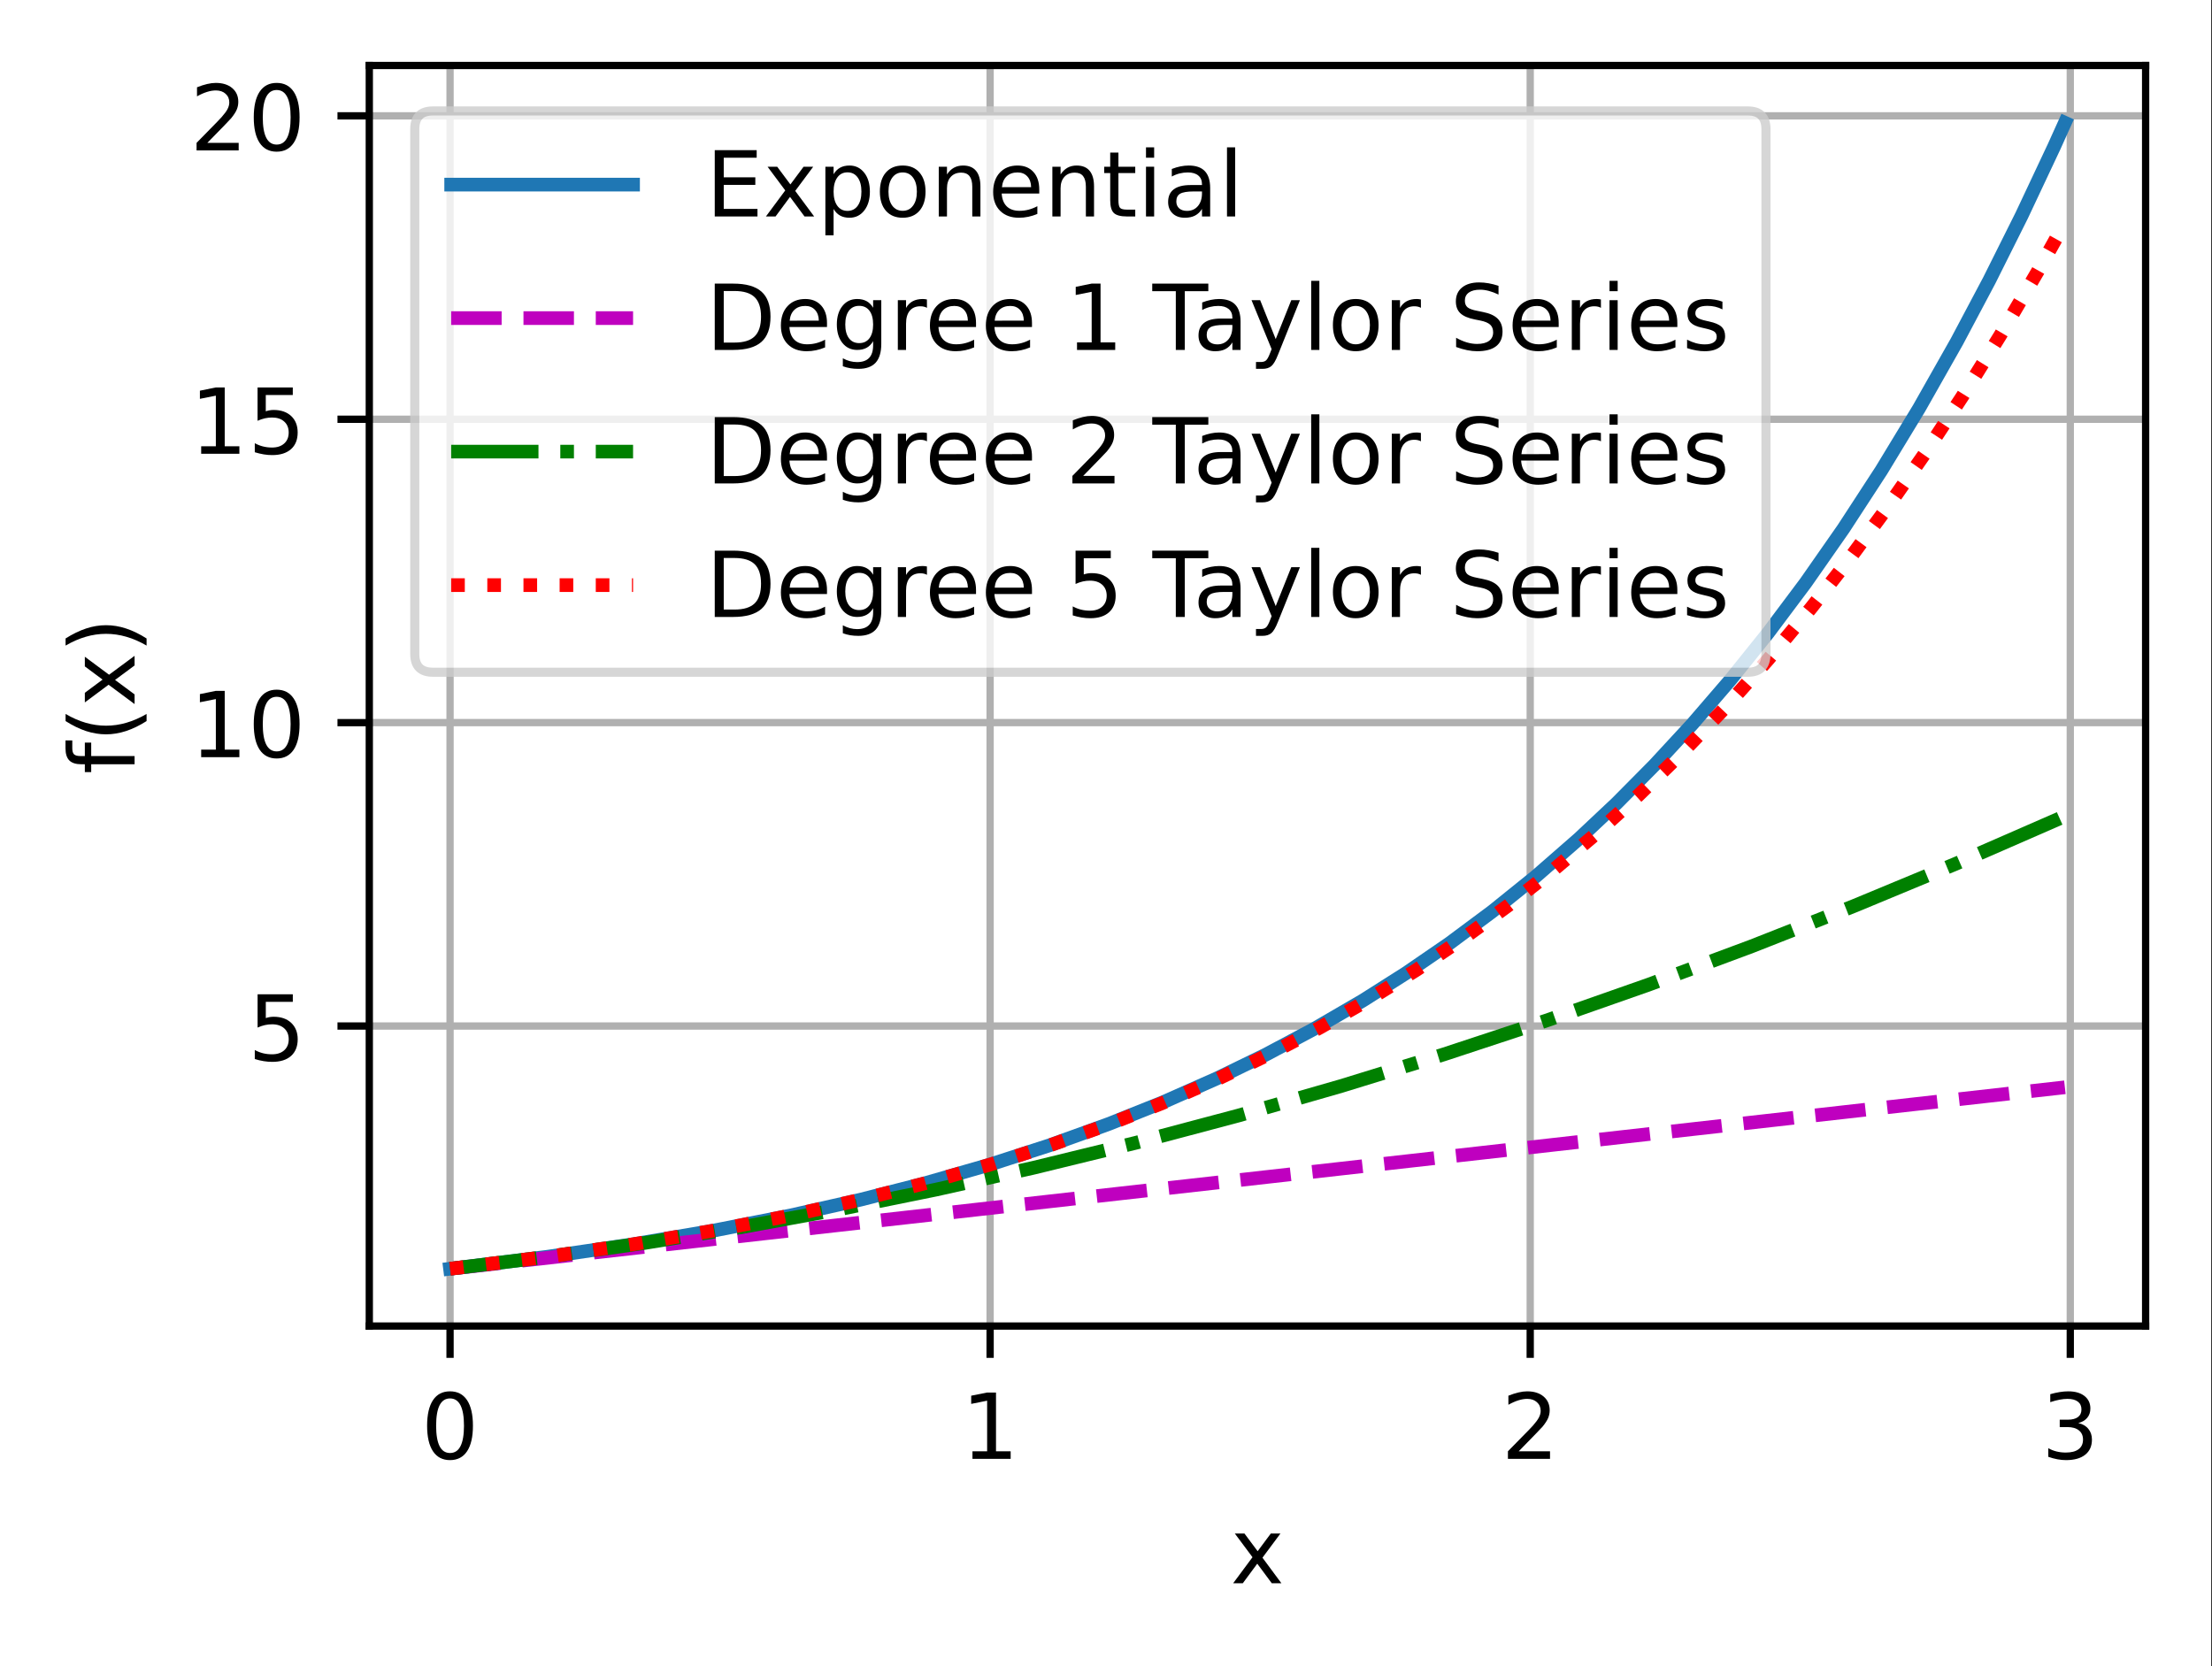 <?xml version="1.0" encoding="UTF-8"?>
<svg xmlns="http://www.w3.org/2000/svg" xmlns:xlink="http://www.w3.org/1999/xlink" width="304pt" height="229pt" viewBox="0 0 304 229" version="1.1">
<rect x="0" y="0" width="304" height="229" fill="#333333" stroke="none"/>
<defs>
<clipPath id="clip1">
  <path d="M 61 9 L 63 9 L 63 182.25 L 61 182.25 Z M 61 9 "/>
</clipPath>
<clipPath id="clip2">
  <path d="M 135 9 L 137 9 L 137 182.25 L 135 182.25 Z M 135 9 "/>
</clipPath>
<clipPath id="clip3">
  <path d="M 209 9 L 212 9 L 212 182.25 L 209 182.25 Z M 209 9 "/>
</clipPath>
<clipPath id="clip4">
  <path d="M 283 9 L 286 9 L 286 182.25 L 283 182.25 Z M 283 9 "/>
</clipPath>
<clipPath id="clip5">
  <path d="M 50.754 140 L 294.879 140 L 294.879 142 L 50.754 142 Z M 50.754 140 "/>
</clipPath>
<clipPath id="clip6">
  <path d="M 50.754 98 L 294.879 98 L 294.879 101 L 50.754 101 Z M 50.754 98 "/>
</clipPath>
<clipPath id="clip7">
  <path d="M 50.754 56 L 294.879 56 L 294.879 59 L 50.754 59 Z M 50.754 56 "/>
</clipPath>
<clipPath id="clip8">
  <path d="M 50.754 15 L 294.879 15 L 294.879 17 L 50.754 17 Z M 50.754 15 "/>
</clipPath>
<filter id="alpha" filterUnits="objectBoundingBox" x="0%" y="0%" width="100%" height="100%">
  <feColorMatrix type="matrix" in="SourceGraphic" values="0 0 0 0 1 0 0 0 0 1 0 0 0 0 1 0 0 0 1 0"/>
</filter>
<mask id="mask0">
  <g filter="url(#alpha)">
<rect x="0" y="0" width="304" height="229" style="fill:rgb(0%,0%,0%);fill-opacity:0.8;stroke:none;"/>
  </g>
</mask>
<clipPath id="clip9">
  <rect x="0" y="0" width="304" height="229"/>
</clipPath>
<g id="surface5" clip-path="url(#clip9)">
<path style="fill-rule:nonzero;fill:rgb(100%,100%,100%);fill-opacity:1;stroke-width:1;stroke-linecap:butt;stroke-linejoin:miter;stroke:rgb(80%,80%,80%);stroke-opacity:1;stroke-miterlimit:4;" d="M 47.603 73.912 L 192.159 73.912 C 193.494 73.912 194.159 73.247 194.159 71.912 L 194.159 14.2 C 194.159 12.866 193.494 12.2 192.159 12.2 L 47.603 12.2 C 46.269 12.2 45.603 12.866 45.603 14.2 L 45.603 71.912 C 45.603 73.247 46.269 73.912 47.603 73.912 Z M 47.603 73.912 " transform="matrix(1.25,0,0,1.25,0,0)"/>
</g>
</defs>
<g id="surface1">
<path style=" stroke:none;fill-rule:nonzero;fill:rgb(100%,100%,100%);fill-opacity:1;" d="M 0 229.195 L 303.879 229.195 L 303.879 0 L 0 0 Z M 0 229.195 "/>
<path style=" stroke:none;fill-rule:nonzero;fill:rgb(100%,100%,100%);fill-opacity:1;" d="M 50.754 182.25 L 294.879 182.25 L 294.879 9 L 50.754 9 Z M 50.754 182.25 "/>
<g clip-path="url(#clip1)" clip-rule="nonzero">
<path style="fill:none;stroke-width:0.8;stroke-linecap:square;stroke-linejoin:round;stroke:rgb(69.02%,69.02%,69.02%);stroke-opacity:1;stroke-miterlimit:4;" d="M 49.481 145.8 L 49.481 7.2 " transform="matrix(1.25,0,0,1.25,0,0)"/>
</g>
<path style="fill:none;stroke-width:0.8;stroke-linecap:butt;stroke-linejoin:round;stroke:rgb(0%,0%,0%);stroke-opacity:1;stroke-miterlimit:4;" d="M 0.001 0 L 0.001 3.5 " transform="matrix(1.25,0,0,1.25,61.85,182.25)"/>
<path style=" stroke:none;fill-rule:nonzero;fill:rgb(0%,0%,0%);fill-opacity:1;" d="M 61.848 192.199 C 61.211 192.199 60.734 192.512 60.414 193.137 C 60.098 193.758 59.938 194.699 59.938 195.953 C 59.938 197.199 60.098 198.137 60.414 198.762 C 60.734 199.387 61.211 199.699 61.848 199.699 C 62.484 199.699 62.965 199.387 63.285 198.762 C 63.605 198.137 63.766 197.199 63.766 195.953 C 63.766 194.699 63.605 193.758 63.285 193.137 C 62.965 192.512 62.484 192.199 61.848 192.199 Z M 61.848 191.223 C 62.867 191.223 63.648 191.625 64.188 192.434 C 64.727 193.242 64.996 194.414 64.996 195.953 C 64.996 197.484 64.727 198.656 64.188 199.465 C 63.648 200.273 62.867 200.676 61.848 200.676 C 60.824 200.676 60.047 200.273 59.508 199.465 C 58.969 198.656 58.699 197.484 58.699 195.953 C 58.699 194.414 58.969 193.242 59.508 192.434 C 60.047 191.625 60.824 191.223 61.848 191.223 Z M 61.848 191.223 "/>
<g clip-path="url(#clip2)" clip-rule="nonzero">
<path style="fill:none;stroke-width:0.8;stroke-linecap:square;stroke-linejoin:round;stroke:rgb(69.02%,69.02%,69.02%);stroke-opacity:1;stroke-miterlimit:4;" d="M 108.859 145.8 L 108.859 7.2 " transform="matrix(1.25,0,0,1.25,0,0)"/>
</g>
<path style="fill:none;stroke-width:0.8;stroke-linecap:butt;stroke-linejoin:round;stroke:rgb(0%,0%,0%);stroke-opacity:1;stroke-miterlimit:4;" d="M -0.001 0 L -0.001 3.5 " transform="matrix(1.25,0,0,1.25,136.075,182.25)"/>
<path style=" stroke:none;fill-rule:nonzero;fill:rgb(0%,0%,0%);fill-opacity:1;" d="M 133.648 199.461 L 135.664 199.461 L 135.664 192.508 L 133.473 192.949 L 133.473 191.824 L 135.652 191.387 L 136.883 191.387 L 136.883 199.461 L 138.898 199.461 L 138.898 200.5 L 133.648 200.5 Z M 133.648 199.461 "/>
<g clip-path="url(#clip3)" clip-rule="nonzero">
<path style="fill:none;stroke-width:0.8;stroke-linecap:square;stroke-linejoin:round;stroke:rgb(69.02%,69.02%,69.02%);stroke-opacity:1;stroke-miterlimit:4;" d="M 168.241 145.8 L 168.241 7.2 " transform="matrix(1.25,0,0,1.25,0,0)"/>
</g>
<path style="fill:none;stroke-width:0.8;stroke-linecap:butt;stroke-linejoin:round;stroke:rgb(0%,0%,0%);stroke-opacity:1;stroke-miterlimit:4;" d="M 0.001 0 L 0.001 3.5 " transform="matrix(1.25,0,0,1.25,210.3,182.25)"/>
<path style=" stroke:none;fill-rule:nonzero;fill:rgb(0%,0%,0%);fill-opacity:1;" d="M 208.723 199.461 L 213.023 199.461 L 213.023 200.5 L 207.238 200.5 L 207.238 199.461 C 207.707 198.977 208.344 198.328 209.152 197.512 C 209.961 196.695 210.469 196.168 210.676 195.934 C 211.07 195.488 211.344 195.113 211.5 194.809 C 211.66 194.5 211.738 194.199 211.738 193.902 C 211.738 193.418 211.566 193.023 211.227 192.719 C 210.887 192.41 210.445 192.258 209.898 192.258 C 209.512 192.258 209.105 192.324 208.676 192.461 C 208.246 192.594 207.789 192.797 207.301 193.07 L 207.301 191.824 C 207.797 191.625 208.258 191.477 208.691 191.375 C 209.121 191.273 209.52 191.223 209.875 191.223 C 210.82 191.223 211.574 191.457 212.133 191.93 C 212.695 192.402 212.977 193.031 212.977 193.82 C 212.977 194.195 212.906 194.551 212.766 194.887 C 212.625 195.223 212.371 195.617 212 196.074 C 211.898 196.191 211.574 196.531 211.027 197.098 C 210.484 197.66 209.715 198.449 208.723 199.461 Z M 208.723 199.461 "/>
<g clip-path="url(#clip4)" clip-rule="nonzero">
<path style="fill:none;stroke-width:0.8;stroke-linecap:square;stroke-linejoin:round;stroke:rgb(69.02%,69.02%,69.02%);stroke-opacity:1;stroke-miterlimit:4;" d="M 227.619 145.8 L 227.619 7.2 " transform="matrix(1.25,0,0,1.25,0,0)"/>
</g>
<path style="fill:none;stroke-width:0.8;stroke-linecap:butt;stroke-linejoin:round;stroke:rgb(0%,0%,0%);stroke-opacity:1;stroke-miterlimit:4;" d="M -0.001 0 L -0.001 3.5 " transform="matrix(1.25,0,0,1.25,284.525,182.25)"/>
<path style=" stroke:none;fill-rule:nonzero;fill:rgb(0%,0%,0%);fill-opacity:1;" d="M 285.621 195.586 C 286.211 195.711 286.672 195.973 287 196.375 C 287.332 196.773 287.5 197.266 287.5 197.852 C 287.5 198.75 287.191 199.445 286.57 199.938 C 285.953 200.43 285.074 200.676 283.934 200.676 C 283.555 200.676 283.16 200.637 282.754 200.562 C 282.352 200.488 281.934 200.375 281.5 200.223 L 281.5 199.035 C 281.844 199.234 282.215 199.383 282.621 199.484 C 283.031 199.586 283.457 199.637 283.898 199.637 C 284.672 199.637 285.262 199.484 285.664 199.18 C 286.07 198.875 286.273 198.434 286.273 197.852 C 286.273 197.312 286.086 196.891 285.707 196.59 C 285.332 196.285 284.809 196.137 284.137 196.137 L 283.074 196.137 L 283.074 195.121 L 284.188 195.121 C 284.793 195.121 285.254 195 285.578 194.758 C 285.898 194.516 286.059 194.168 286.059 193.711 C 286.059 193.242 285.895 192.887 285.562 192.637 C 285.23 192.383 284.758 192.258 284.137 192.258 C 283.801 192.258 283.438 192.297 283.051 192.371 C 282.664 192.441 282.238 192.555 281.773 192.711 L 281.773 191.613 C 282.242 191.48 282.684 191.383 283.09 191.32 C 283.5 191.254 283.887 191.223 284.246 191.223 C 285.184 191.223 285.922 191.434 286.469 191.859 C 287.012 192.285 287.285 192.859 287.285 193.582 C 287.285 194.086 287.141 194.516 286.852 194.863 C 286.562 195.211 286.152 195.449 285.621 195.586 Z M 285.621 195.586 "/>
<path style=" stroke:none;fill-rule:nonzero;fill:rgb(0%,0%,0%);fill-opacity:1;" d="M 175.977 210.762 L 173.504 214.086 L 176.105 217.598 L 174.781 217.598 L 172.789 214.91 L 170.801 217.598 L 169.477 217.598 L 172.133 214.02 L 169.703 210.762 L 171.027 210.762 L 172.84 213.195 L 174.652 210.762 Z M 175.977 210.762 "/>
<g clip-path="url(#clip5)" clip-rule="nonzero">
<path style="fill:none;stroke-width:0.8;stroke-linecap:square;stroke-linejoin:round;stroke:rgb(69.02%,69.02%,69.02%);stroke-opacity:1;stroke-miterlimit:4;" d="M 40.603 112.812 L 235.903 112.812 " transform="matrix(1.25,0,0,1.25,0,0)"/>
</g>
<path style="fill:none;stroke-width:0.8;stroke-linecap:butt;stroke-linejoin:round;stroke:rgb(0%,0%,0%);stroke-opacity:1;stroke-miterlimit:4;" d="M -0 -0.001 L -3.5 -0.001 " transform="matrix(1.25,0,0,1.25,50.754,141.016)"/>
<path style=" stroke:none;fill-rule:nonzero;fill:rgb(0%,0%,0%);fill-opacity:1;" d="M 35.402 136.652 L 40.242 136.652 L 40.242 137.691 L 36.531 137.691 L 36.531 139.922 C 36.707 139.863 36.887 139.816 37.066 139.785 C 37.246 139.758 37.426 139.742 37.605 139.742 C 38.621 139.742 39.426 140.02 40.02 140.578 C 40.613 141.137 40.914 141.891 40.914 142.84 C 40.914 143.82 40.605 144.586 39.996 145.129 C 39.387 145.672 38.523 145.941 37.414 145.941 C 37.031 145.941 36.641 145.91 36.246 145.844 C 35.848 145.781 35.438 145.684 35.016 145.551 L 35.016 144.312 C 35.383 144.512 35.762 144.66 36.152 144.758 C 36.543 144.855 36.953 144.902 37.391 144.902 C 38.094 144.902 38.652 144.719 39.062 144.348 C 39.473 143.98 39.68 143.477 39.68 142.84 C 39.68 142.207 39.473 141.707 39.062 141.336 C 38.652 140.965 38.094 140.777 37.391 140.777 C 37.059 140.777 36.73 140.816 36.402 140.887 C 36.074 140.961 35.742 141.074 35.402 141.23 Z M 35.402 136.652 "/>
<g clip-path="url(#clip6)" clip-rule="nonzero">
<path style="fill:none;stroke-width:0.8;stroke-linecap:square;stroke-linejoin:round;stroke:rgb(69.02%,69.02%,69.02%);stroke-opacity:1;stroke-miterlimit:4;" d="M 40.603 79.453 L 235.903 79.453 " transform="matrix(1.25,0,0,1.25,0,0)"/>
</g>
<path style="fill:none;stroke-width:0.8;stroke-linecap:butt;stroke-linejoin:round;stroke:rgb(0%,0%,0%);stroke-opacity:1;stroke-miterlimit:4;" d="M -0 -0.001 L -3.5 -0.001 " transform="matrix(1.25,0,0,1.25,50.754,99.318)"/>
<path style=" stroke:none;fill-rule:nonzero;fill:rgb(0%,0%,0%);fill-opacity:1;" d="M 27.648 103.031 L 29.664 103.031 L 29.664 96.078 L 27.473 96.516 L 27.473 95.395 L 29.652 94.953 L 30.883 94.953 L 30.883 103.031 L 32.898 103.031 L 32.898 104.066 L 27.648 104.066 Z M 27.648 103.031 "/>
<path style=" stroke:none;fill-rule:nonzero;fill:rgb(0%,0%,0%);fill-opacity:1;" d="M 38.023 95.766 C 37.391 95.766 36.91 96.078 36.59 96.703 C 36.273 97.328 36.113 98.266 36.113 99.52 C 36.113 100.77 36.273 101.707 36.59 102.332 C 36.91 102.957 37.391 103.27 38.023 103.27 C 38.664 103.27 39.141 102.957 39.461 102.332 C 39.781 101.707 39.941 100.77 39.941 99.52 C 39.941 98.266 39.781 97.328 39.461 96.703 C 39.141 96.078 38.664 95.766 38.023 95.766 Z M 38.023 94.789 C 39.047 94.789 39.824 95.195 40.363 96.004 C 40.902 96.809 41.172 97.984 41.172 99.52 C 41.172 101.055 40.902 102.227 40.363 103.035 C 39.824 103.84 39.047 104.246 38.023 104.246 C 37.004 104.246 36.223 103.84 35.684 103.035 C 35.145 102.227 34.875 101.055 34.875 99.52 C 34.875 97.984 35.145 96.809 35.684 96.004 C 36.223 95.195 37.004 94.789 38.023 94.789 Z M 38.023 94.789 "/>
<g clip-path="url(#clip7)" clip-rule="nonzero">
<path style="fill:none;stroke-width:0.8;stroke-linecap:square;stroke-linejoin:round;stroke:rgb(69.02%,69.02%,69.02%);stroke-opacity:1;stroke-miterlimit:4;" d="M 40.603 46.097 L 235.903 46.097 " transform="matrix(1.25,0,0,1.25,0,0)"/>
</g>
<path style="fill:none;stroke-width:0.8;stroke-linecap:butt;stroke-linejoin:round;stroke:rgb(0%,0%,0%);stroke-opacity:1;stroke-miterlimit:4;" d="M -0 0.001 L -3.5 0.001 " transform="matrix(1.25,0,0,1.25,50.754,57.62)"/>
<path style=" stroke:none;fill-rule:nonzero;fill:rgb(0%,0%,0%);fill-opacity:1;" d="M 27.648 61.332 L 29.664 61.332 L 29.664 54.379 L 27.473 54.816 L 27.473 53.695 L 29.652 53.254 L 30.883 53.254 L 30.883 61.332 L 32.898 61.332 L 32.898 62.367 L 27.648 62.367 Z M 27.648 61.332 "/>
<path style=" stroke:none;fill-rule:nonzero;fill:rgb(0%,0%,0%);fill-opacity:1;" d="M 35.398 53.254 L 40.238 53.254 L 40.238 54.293 L 36.527 54.293 L 36.527 56.527 C 36.707 56.465 36.887 56.422 37.062 56.391 C 37.242 56.359 37.422 56.344 37.602 56.344 C 38.621 56.344 39.426 56.625 40.02 57.18 C 40.613 57.738 40.91 58.492 40.91 59.445 C 40.91 60.426 40.605 61.188 39.996 61.73 C 39.387 62.273 38.523 62.547 37.414 62.547 C 37.031 62.547 36.641 62.516 36.242 62.449 C 35.848 62.383 35.438 62.285 35.016 62.156 L 35.016 60.914 C 35.383 61.113 35.758 61.262 36.148 61.359 C 36.539 61.457 36.953 61.508 37.387 61.508 C 38.094 61.508 38.648 61.324 39.059 60.953 C 39.473 60.582 39.676 60.082 39.676 59.445 C 39.676 58.812 39.473 58.309 39.059 57.938 C 38.648 57.566 38.094 57.383 37.387 57.383 C 37.059 57.383 36.73 57.418 36.402 57.492 C 36.074 57.566 35.742 57.68 35.398 57.832 Z M 35.398 53.254 "/>
<g clip-path="url(#clip8)" clip-rule="nonzero">
<path style="fill:none;stroke-width:0.8;stroke-linecap:square;stroke-linejoin:round;stroke:rgb(69.02%,69.02%,69.02%);stroke-opacity:1;stroke-miterlimit:4;" d="M 40.603 12.738 L 235.903 12.738 " transform="matrix(1.25,0,0,1.25,0,0)"/>
</g>
<path style="fill:none;stroke-width:0.8;stroke-linecap:butt;stroke-linejoin:round;stroke:rgb(0%,0%,0%);stroke-opacity:1;stroke-miterlimit:4;" d="M -0 0 L -3.5 0 " transform="matrix(1.25,0,0,1.25,50.754,15.922)"/>
<path style=" stroke:none;fill-rule:nonzero;fill:rgb(0%,0%,0%);fill-opacity:1;" d="M 28.496 19.633 L 32.801 19.633 L 32.801 20.672 L 27.016 20.672 L 27.016 19.633 C 27.48 19.148 28.117 18.5 28.926 17.684 C 29.734 16.867 30.242 16.34 30.449 16.105 C 30.844 15.66 31.121 15.285 31.277 14.98 C 31.434 14.672 31.512 14.371 31.512 14.074 C 31.512 13.59 31.344 13.195 31.004 12.891 C 30.664 12.582 30.219 12.43 29.676 12.43 C 29.289 12.43 28.879 12.496 28.449 12.633 C 28.02 12.766 27.562 12.969 27.074 13.242 L 27.074 11.996 C 27.57 11.797 28.035 11.648 28.465 11.547 C 28.898 11.445 29.293 11.395 29.652 11.395 C 30.594 11.395 31.348 11.629 31.91 12.102 C 32.469 12.574 32.75 13.203 32.75 13.992 C 32.75 14.367 32.68 14.723 32.539 15.059 C 32.398 15.395 32.145 15.789 31.773 16.246 C 31.672 16.363 31.348 16.703 30.805 17.27 C 30.258 17.832 29.488 18.621 28.496 19.633 Z M 28.496 19.633 "/>
<path style=" stroke:none;fill-rule:nonzero;fill:rgb(0%,0%,0%);fill-opacity:1;" d="M 38.023 12.371 C 37.391 12.371 36.91 12.684 36.59 13.309 C 36.273 13.93 36.113 14.871 36.113 16.125 C 36.113 17.371 36.273 18.309 36.59 18.934 C 36.91 19.559 37.391 19.871 38.023 19.871 C 38.664 19.871 39.141 19.559 39.461 18.934 C 39.781 18.309 39.941 17.371 39.941 16.125 C 39.941 14.871 39.781 13.93 39.461 13.309 C 39.141 12.684 38.664 12.371 38.023 12.371 Z M 38.023 11.395 C 39.047 11.395 39.824 11.797 40.363 12.605 C 40.902 13.414 41.172 14.586 41.172 16.125 C 41.172 17.656 40.902 18.828 40.363 19.637 C 39.824 20.445 39.047 20.848 38.023 20.848 C 37.004 20.848 36.223 20.445 35.684 19.637 C 35.145 18.828 34.875 17.656 34.875 16.125 C 34.875 14.586 35.145 13.414 35.684 12.605 C 36.223 11.797 37.004 11.395 38.023 11.395 Z M 38.023 11.395 "/>
<path style=" stroke:none;fill-rule:nonzero;fill:rgb(0%,0%,0%);fill-opacity:1;" d="M 9 101.762 L 9.934 101.762 L 9.934 102.836 C 9.934 103.238 10.016 103.52 10.18 103.676 C 10.344 103.832 10.637 103.91 11.059 103.91 L 11.66 103.91 L 11.66 102.062 L 12.535 102.062 L 12.535 103.91 L 18.496 103.91 L 18.496 105.039 L 12.535 105.039 L 12.535 106.113 L 11.66 106.113 L 11.66 105.039 L 11.184 105.039 C 10.426 105.039 9.871 104.863 9.523 104.508 C 9.176 104.156 9 103.594 9 102.824 Z M 9 101.762 "/>
<path style=" stroke:none;fill-rule:nonzero;fill:rgb(0%,0%,0%);fill-opacity:1;" d="M 9.012 98.125 C 9.949 98.672 10.875 99.074 11.789 99.34 C 12.707 99.605 13.633 99.738 14.574 99.738 C 15.512 99.738 16.441 99.605 17.363 99.336 C 18.285 99.07 19.215 98.668 20.145 98.125 L 20.145 99.102 C 19.188 99.711 18.25 100.168 17.324 100.473 C 16.402 100.773 15.484 100.926 14.574 100.926 C 13.668 100.926 12.754 100.777 11.832 100.477 C 10.914 100.172 9.973 99.715 9.012 99.102 Z M 9.012 98.125 "/>
<path style=" stroke:none;fill-rule:nonzero;fill:rgb(0%,0%,0%);fill-opacity:1;" d="M 11.66 90.262 L 14.988 92.734 L 18.496 90.137 L 18.496 91.461 L 15.812 93.449 L 18.496 95.438 L 18.496 96.766 L 14.922 94.109 L 11.66 96.539 L 11.66 95.215 L 14.098 93.402 L 11.66 91.59 Z M 11.66 90.262 "/>
<path style=" stroke:none;fill-rule:nonzero;fill:rgb(0%,0%,0%);fill-opacity:1;" d="M 9.012 88.727 L 9.012 87.75 C 9.973 87.141 10.914 86.684 11.832 86.379 C 12.754 86.074 13.668 85.926 14.574 85.926 C 15.484 85.926 16.402 86.074 17.324 86.379 C 18.25 86.684 19.188 87.141 20.145 87.75 L 20.145 88.727 C 19.215 88.184 18.285 87.781 17.363 87.516 C 16.441 87.246 15.512 87.113 14.574 87.113 C 13.633 87.113 12.707 87.246 11.789 87.516 C 10.875 87.781 9.949 88.184 9.012 88.727 Z M 9.012 88.727 "/>
<path style="fill:none;stroke-width:1.5;stroke-linecap:square;stroke-linejoin:round;stroke:rgb(12.157%,46.667%,70.588%);stroke-opacity:1;stroke-miterlimit:4;" d="M 49.481 139.5 L 60.169 138.184 L 69.669 136.797 L 78.575 135.281 L 86.891 133.644 L 94.609 131.906 L 101.734 130.088 L 108.859 128.037 L 115.391 125.928 L 121.925 123.572 L 127.862 121.197 L 133.8 118.569 L 139.144 115.972 L 144.488 113.125 L 149.831 110.016 L 154.581 107.003 L 159.334 103.741 L 164.084 100.206 L 168.834 96.378 L 173.584 92.231 L 177.741 88.322 L 181.897 84.125 L 186.053 79.628 L 190.209 74.803 L 194.366 69.628 L 198.525 64.078 L 202.681 58.125 L 206.838 51.741 L 210.994 44.894 L 215.15 37.55 L 218.713 30.831 L 222.275 23.7 L 225.838 16.128 L 227.025 13.5 " transform="matrix(1.25,0,0,1.25,0,0)"/>
<path style="fill:none;stroke-width:1.5;stroke-linecap:butt;stroke-linejoin:round;stroke:rgb(74.902%,0%,74.902%);stroke-opacity:1;stroke-dasharray:5.55,2.4;stroke-miterlimit:4;" d="M 49.481 139.5 L 227.025 119.55 " transform="matrix(1.25,0,0,1.25,0,0)"/>
<path style="fill:none;stroke-width:1.5;stroke-linecap:butt;stroke-linejoin:round;stroke:rgb(0%,50.196%,0%);stroke-opacity:1;stroke-dasharray:9.6,2.4,1.5,2.4;stroke-miterlimit:4;" d="M 49.481 139.5 L 60.169 138.191 L 70.856 136.666 L 81.547 134.925 L 92.234 132.966 L 102.922 130.794 L 113.609 128.403 L 124.894 125.647 L 136.175 122.65 L 147.456 119.409 L 158.741 115.931 L 170.022 112.209 L 181.303 108.247 L 192.584 104.047 L 203.869 99.603 L 215.15 94.919 L 226.431 89.994 L 227.025 89.728 " transform="matrix(1.25,0,0,1.25,0,0)"/>
<path style="fill:none;stroke-width:1.5;stroke-linecap:butt;stroke-linejoin:round;stroke:rgb(100%,0%,0%);stroke-opacity:1;stroke-dasharray:1.5,2.475;stroke-miterlimit:4;" d="M 49.481 139.5 L 60.169 138.184 L 69.669 136.797 L 78.575 135.281 L 86.891 133.647 L 94.609 131.906 L 101.734 130.091 L 108.859 128.047 L 115.391 125.947 L 121.925 123.609 L 127.862 121.256 L 133.8 118.666 L 139.738 115.812 L 145.081 113.003 L 150.425 109.944 L 155.769 106.616 L 161.116 103 L 165.866 99.525 L 170.616 95.787 L 175.366 91.772 L 180.116 87.459 L 184.866 82.831 L 189.616 77.866 L 194.366 72.547 L 199.119 66.847 L 203.275 61.534 L 207.431 55.9 L 211.588 49.928 L 215.744 43.6 L 219.9 36.903 L 224.056 29.812 L 227.025 24.5 " transform="matrix(1.25,0,0,1.25,0,0)"/>
<path style="fill:none;stroke-width:0.8;stroke-linecap:square;stroke-linejoin:miter;stroke:rgb(0%,0%,0%);stroke-opacity:1;stroke-miterlimit:4;" d="M 40.603 145.8 L 40.603 7.2 " transform="matrix(1.25,0,0,1.25,0,0)"/>
<path style="fill:none;stroke-width:0.8;stroke-linecap:square;stroke-linejoin:miter;stroke:rgb(0%,0%,0%);stroke-opacity:1;stroke-miterlimit:4;" d="M 235.903 145.8 L 235.903 7.2 " transform="matrix(1.25,0,0,1.25,0,0)"/>
<path style="fill:none;stroke-width:0.8;stroke-linecap:square;stroke-linejoin:miter;stroke:rgb(0%,0%,0%);stroke-opacity:1;stroke-miterlimit:4;" d="M 40.603 145.8 L 235.903 145.8 " transform="matrix(1.25,0,0,1.25,0,0)"/>
<path style="fill:none;stroke-width:0.8;stroke-linecap:square;stroke-linejoin:miter;stroke:rgb(0%,0%,0%);stroke-opacity:1;stroke-miterlimit:4;" d="M 40.603 7.2 L 235.903 7.2 " transform="matrix(1.25,0,0,1.25,0,0)"/>
<use xlink:href="#surface5" mask="url(#mask0)"/>
<path style="fill:none;stroke-width:1.5;stroke-linecap:square;stroke-linejoin:round;stroke:rgb(12.157%,46.667%,70.588%);stroke-opacity:1;stroke-miterlimit:4;" d="M 49.603 20.3 L 69.603 20.3 " transform="matrix(1.25,0,0,1.25,0,0)"/>
<path style=" stroke:none;fill-rule:nonzero;fill:rgb(0%,0%,0%);fill-opacity:1;" d="M 98.23 20.637 L 103.992 20.637 L 103.992 21.676 L 99.465 21.676 L 99.465 24.371 L 103.805 24.371 L 103.805 25.41 L 99.465 25.41 L 99.465 28.711 L 104.102 28.711 L 104.102 29.75 L 98.23 29.75 Z M 98.23 20.637 "/>
<path style=" stroke:none;fill-rule:nonzero;fill:rgb(0%,0%,0%);fill-opacity:1;" d="M 111.762 22.914 L 109.289 26.238 L 111.891 29.75 L 110.566 29.75 L 108.574 27.062 L 106.586 29.75 L 105.262 29.75 L 107.918 26.172 L 105.488 22.914 L 106.812 22.914 L 108.625 25.348 L 110.438 22.914 Z M 111.762 22.914 "/>
<path style=" stroke:none;fill-rule:nonzero;fill:rgb(0%,0%,0%);fill-opacity:1;" d="M 114.562 28.723 L 114.562 32.348 L 113.434 32.348 L 113.434 22.914 L 114.562 22.914 L 114.562 23.949 C 114.801 23.543 115.098 23.242 115.457 23.047 C 115.816 22.848 116.25 22.75 116.75 22.75 C 117.578 22.75 118.254 23.078 118.773 23.738 C 119.293 24.395 119.551 25.262 119.551 26.336 C 119.551 27.41 119.293 28.277 118.773 28.938 C 118.254 29.598 117.578 29.926 116.75 29.926 C 116.25 29.926 115.816 29.828 115.457 29.629 C 115.098 29.43 114.801 29.129 114.562 28.723 Z M 118.387 26.336 C 118.387 25.512 118.215 24.863 117.875 24.395 C 117.535 23.922 117.07 23.688 116.477 23.688 C 115.879 23.688 115.414 23.922 115.074 24.395 C 114.734 24.863 114.562 25.512 114.562 26.336 C 114.562 27.16 114.734 27.809 115.074 28.281 C 115.414 28.75 115.879 28.984 116.477 28.984 C 117.07 28.984 117.535 28.75 117.875 28.281 C 118.215 27.809 118.387 27.16 118.387 26.336 Z M 118.387 26.336 "/>
<path style=" stroke:none;fill-rule:nonzero;fill:rgb(0%,0%,0%);fill-opacity:1;" d="M 124.059 23.699 C 123.457 23.699 122.984 23.934 122.633 24.406 C 122.281 24.875 122.105 25.52 122.105 26.336 C 122.105 27.152 122.281 27.797 122.629 28.27 C 122.977 28.738 123.453 28.973 124.059 28.973 C 124.66 28.973 125.133 28.738 125.48 28.266 C 125.832 27.793 126.008 27.148 126.008 26.336 C 126.008 25.527 125.832 24.883 125.48 24.41 C 125.133 23.938 124.66 23.699 124.059 23.699 Z M 124.059 22.75 C 125.035 22.75 125.805 23.066 126.359 23.703 C 126.918 24.336 127.199 25.215 127.199 26.336 C 127.199 27.453 126.918 28.332 126.359 28.973 C 125.805 29.609 125.035 29.926 124.059 29.926 C 123.078 29.926 122.312 29.609 121.754 28.973 C 121.199 28.332 120.922 27.453 120.922 26.336 C 120.922 25.215 121.199 24.336 121.754 23.703 C 122.312 23.066 123.078 22.75 124.059 22.75 Z M 124.059 22.75 "/>
<path style=" stroke:none;fill-rule:nonzero;fill:rgb(0%,0%,0%);fill-opacity:1;" d="M 134.742 25.621 L 134.742 29.75 L 133.621 29.75 L 133.621 25.66 C 133.621 25.012 133.492 24.527 133.242 24.207 C 132.988 23.887 132.609 23.727 132.105 23.727 C 131.5 23.727 131.02 23.918 130.672 24.305 C 130.32 24.691 130.145 25.219 130.145 25.887 L 130.145 29.75 L 129.016 29.75 L 129.016 22.914 L 130.145 22.914 L 130.145 23.977 C 130.414 23.562 130.73 23.258 131.094 23.055 C 131.461 22.852 131.879 22.75 132.355 22.75 C 133.141 22.75 133.734 22.992 134.137 23.477 C 134.543 23.961 134.742 24.676 134.742 25.621 Z M 134.742 25.621 "/>
<path style=" stroke:none;fill-rule:nonzero;fill:rgb(0%,0%,0%);fill-opacity:1;" d="M 142.828 26.051 L 142.828 26.598 L 137.664 26.598 C 137.715 27.371 137.949 27.961 138.363 28.367 C 138.781 28.77 139.363 28.973 140.105 28.973 C 140.539 28.973 140.957 28.922 141.359 28.816 C 141.766 28.711 142.168 28.551 142.566 28.34 L 142.566 29.402 C 142.164 29.57 141.75 29.703 141.328 29.793 C 140.902 29.883 140.477 29.926 140.039 29.926 C 138.949 29.926 138.086 29.609 137.449 28.977 C 136.812 28.34 136.492 27.48 136.492 26.398 C 136.492 25.277 136.797 24.391 137.398 23.734 C 138.004 23.078 138.82 22.75 139.844 22.75 C 140.766 22.75 141.492 23.043 142.027 23.637 C 142.562 24.227 142.828 25.031 142.828 26.051 Z M 141.707 25.719 C 141.699 25.105 141.527 24.617 141.191 24.25 C 140.855 23.883 140.41 23.699 139.855 23.699 C 139.23 23.699 138.73 23.875 138.352 24.23 C 137.977 24.586 137.758 25.082 137.703 25.727 Z M 141.707 25.719 "/>
<path style=" stroke:none;fill-rule:nonzero;fill:rgb(0%,0%,0%);fill-opacity:1;" d="M 150.355 25.621 L 150.355 29.75 L 149.234 29.75 L 149.234 25.66 C 149.234 25.012 149.105 24.527 148.855 24.207 C 148.602 23.887 148.223 23.727 147.719 23.727 C 147.113 23.727 146.633 23.918 146.285 24.305 C 145.934 24.691 145.758 25.219 145.758 25.887 L 145.758 29.75 L 144.629 29.75 L 144.629 22.914 L 145.758 22.914 L 145.758 23.977 C 146.027 23.562 146.344 23.258 146.707 23.055 C 147.07 22.852 147.492 22.75 147.969 22.75 C 148.754 22.75 149.348 22.992 149.75 23.477 C 150.152 23.961 150.355 24.676 150.355 25.621 Z M 150.355 25.621 "/>
<path style=" stroke:none;fill-rule:nonzero;fill:rgb(0%,0%,0%);fill-opacity:1;" d="M 153.707 20.973 L 153.707 22.914 L 156.02 22.914 L 156.02 23.785 L 153.707 23.785 L 153.707 27.496 C 153.707 28.055 153.781 28.41 153.934 28.57 C 154.086 28.73 154.398 28.809 154.867 28.809 L 156.02 28.809 L 156.02 29.75 L 154.867 29.75 C 154 29.75 153.402 29.586 153.07 29.266 C 152.742 28.941 152.578 28.352 152.578 27.496 L 152.578 23.785 L 151.754 23.785 L 151.754 22.914 L 152.578 22.914 L 152.578 20.973 Z M 153.707 20.973 "/>
<path style=" stroke:none;fill-rule:nonzero;fill:rgb(0%,0%,0%);fill-opacity:1;" d="M 157.496 22.914 L 158.617 22.914 L 158.617 29.75 L 157.496 29.75 Z M 157.496 20.25 L 158.617 20.25 L 158.617 21.676 L 157.496 21.676 Z M 157.496 20.25 "/>
<path style=" stroke:none;fill-rule:nonzero;fill:rgb(0%,0%,0%);fill-opacity:1;" d="M 164.074 26.312 C 163.168 26.312 162.539 26.418 162.188 26.625 C 161.84 26.832 161.664 27.184 161.664 27.688 C 161.664 28.086 161.797 28.402 162.059 28.637 C 162.32 28.867 162.68 28.984 163.129 28.984 C 163.754 28.984 164.254 28.766 164.629 28.324 C 165.004 27.883 165.191 27.293 165.191 26.562 L 165.191 26.312 Z M 166.316 25.848 L 166.316 29.75 L 165.191 29.75 L 165.191 28.711 C 164.938 29.125 164.617 29.43 164.234 29.629 C 163.852 29.828 163.383 29.926 162.828 29.926 C 162.129 29.926 161.574 29.73 161.16 29.336 C 160.746 28.941 160.539 28.418 160.539 27.758 C 160.539 26.988 160.797 26.41 161.312 26.02 C 161.828 25.629 162.598 25.434 163.617 25.434 L 165.191 25.434 L 165.191 25.324 C 165.191 24.805 165.023 24.406 164.684 24.125 C 164.344 23.84 163.867 23.699 163.25 23.699 C 162.859 23.699 162.48 23.746 162.109 23.84 C 161.738 23.934 161.383 24.074 161.043 24.262 L 161.043 23.223 C 161.453 23.062 161.852 22.945 162.238 22.867 C 162.625 22.789 163 22.75 163.367 22.75 C 164.355 22.75 165.094 23.004 165.582 23.52 C 166.07 24.031 166.316 24.805 166.316 25.848 Z M 166.316 25.848 "/>
<path style=" stroke:none;fill-rule:nonzero;fill:rgb(0%,0%,0%);fill-opacity:1;" d="M 168.629 20.25 L 169.75 20.25 L 169.75 29.75 L 168.629 29.75 Z M 168.629 20.25 "/>
<path style="fill:none;stroke-width:1.5;stroke-linecap:butt;stroke-linejoin:round;stroke:rgb(74.902%,0%,74.902%);stroke-opacity:1;stroke-dasharray:5.55,2.4;stroke-miterlimit:4;" d="M 49.603 34.975 L 69.603 34.975 " transform="matrix(1.25,0,0,1.25,0,0)"/>
<path style=" stroke:none;fill-rule:nonzero;fill:rgb(0%,0%,0%);fill-opacity:1;" d="M 99.465 39.996 L 99.465 47.082 L 100.953 47.082 C 102.211 47.082 103.133 46.797 103.715 46.227 C 104.297 45.656 104.59 44.758 104.59 43.527 C 104.59 42.309 104.297 41.414 103.715 40.848 C 103.133 40.281 102.211 39.996 100.953 39.996 Z M 98.23 38.98 L 100.766 38.98 C 102.531 38.98 103.824 39.348 104.652 40.082 C 105.477 40.816 105.891 41.965 105.891 43.527 C 105.891 45.102 105.477 46.254 104.645 46.992 C 103.816 47.727 102.523 48.094 100.766 48.094 L 98.23 48.094 Z M 98.23 38.98 "/>
<path style=" stroke:none;fill-rule:nonzero;fill:rgb(0%,0%,0%);fill-opacity:1;" d="M 113.656 44.395 L 113.656 44.945 L 108.492 44.945 C 108.539 45.719 108.773 46.309 109.191 46.711 C 109.605 47.117 110.188 47.32 110.934 47.32 C 111.363 47.32 111.781 47.266 112.188 47.16 C 112.59 47.055 112.992 46.898 113.395 46.684 L 113.395 47.746 C 112.988 47.918 112.574 48.047 112.152 48.137 C 111.73 48.227 111.301 48.273 110.867 48.273 C 109.773 48.273 108.91 47.957 108.273 47.32 C 107.637 46.688 107.32 45.828 107.32 44.742 C 107.32 43.625 107.621 42.738 108.227 42.082 C 108.828 41.426 109.645 41.094 110.672 41.094 C 111.59 41.094 112.316 41.391 112.852 41.984 C 113.387 42.574 113.656 43.379 113.656 44.395 Z M 112.531 44.066 C 112.523 43.453 112.352 42.965 112.016 42.598 C 111.68 42.23 111.234 42.047 110.684 42.047 C 110.055 42.047 109.555 42.223 109.18 42.578 C 108.801 42.934 108.586 43.43 108.527 44.074 Z M 112.531 44.066 "/>
<path style=" stroke:none;fill-rule:nonzero;fill:rgb(0%,0%,0%);fill-opacity:1;" d="M 119.996 44.598 C 119.996 43.785 119.828 43.152 119.492 42.707 C 119.156 42.258 118.688 42.035 118.078 42.035 C 117.477 42.035 117.008 42.258 116.672 42.707 C 116.336 43.152 116.168 43.785 116.168 44.598 C 116.168 45.406 116.336 46.035 116.672 46.484 C 117.008 46.934 117.477 47.156 118.078 47.156 C 118.688 47.156 119.156 46.934 119.492 46.484 C 119.828 46.035 119.996 45.406 119.996 44.598 Z M 121.117 47.246 C 121.117 48.41 120.859 49.277 120.344 49.844 C 119.828 50.41 119.035 50.695 117.969 50.695 C 117.574 50.695 117.203 50.664 116.852 50.605 C 116.504 50.547 116.164 50.457 115.832 50.336 L 115.832 49.242 C 116.164 49.422 116.488 49.555 116.809 49.637 C 117.133 49.723 117.457 49.766 117.793 49.766 C 118.527 49.766 119.082 49.574 119.445 49.191 C 119.812 48.809 119.996 48.227 119.996 47.449 L 119.996 46.891 C 119.762 47.297 119.465 47.598 119.105 47.797 C 118.742 47.996 118.309 48.094 117.805 48.094 C 116.965 48.094 116.293 47.777 115.777 47.137 C 115.266 46.5 115.008 45.652 115.008 44.598 C 115.008 43.539 115.266 42.691 115.777 42.055 C 116.293 41.414 116.965 41.094 117.805 41.094 C 118.309 41.094 118.742 41.195 119.105 41.395 C 119.465 41.594 119.762 41.895 119.996 42.297 L 119.996 41.258 L 121.117 41.258 Z M 121.117 47.246 "/>
<path style=" stroke:none;fill-rule:nonzero;fill:rgb(0%,0%,0%);fill-opacity:1;" d="M 127.395 42.309 C 127.266 42.234 127.129 42.184 126.98 42.148 C 126.832 42.113 126.668 42.094 126.492 42.094 C 125.855 42.094 125.367 42.301 125.027 42.715 C 124.688 43.129 124.52 43.719 124.52 44.492 L 124.52 48.094 L 123.391 48.094 L 123.391 41.258 L 124.52 41.258 L 124.52 42.32 C 124.754 41.906 125.062 41.598 125.441 41.398 C 125.82 41.195 126.277 41.094 126.82 41.094 C 126.898 41.094 126.984 41.102 127.078 41.109 C 127.172 41.121 127.273 41.137 127.387 41.156 Z M 127.395 42.309 "/>
<path style=" stroke:none;fill-rule:nonzero;fill:rgb(0%,0%,0%);fill-opacity:1;" d="M 134.137 44.395 L 134.137 44.945 L 128.973 44.945 C 129.023 45.719 129.258 46.309 129.672 46.711 C 130.09 47.117 130.672 47.32 131.414 47.32 C 131.848 47.32 132.266 47.266 132.668 47.16 C 133.074 47.055 133.477 46.898 133.875 46.684 L 133.875 47.746 C 133.473 47.918 133.059 48.047 132.637 48.137 C 132.211 48.227 131.785 48.273 131.348 48.273 C 130.258 48.273 129.395 47.957 128.758 47.32 C 128.121 46.688 127.801 45.828 127.801 44.742 C 127.801 43.625 128.105 42.738 128.707 42.082 C 129.312 41.426 130.129 41.094 131.152 41.094 C 132.074 41.094 132.801 41.391 133.336 41.984 C 133.871 42.574 134.137 43.379 134.137 44.395 Z M 133.016 44.066 C 133.008 43.453 132.836 42.965 132.5 42.598 C 132.164 42.23 131.719 42.047 131.164 42.047 C 130.539 42.047 130.039 42.223 129.66 42.578 C 129.285 42.934 129.066 43.43 129.012 44.074 Z M 133.016 44.066 "/>
<path style=" stroke:none;fill-rule:nonzero;fill:rgb(0%,0%,0%);fill-opacity:1;" d="M 141.828 44.395 L 141.828 44.945 L 136.664 44.945 C 136.715 45.719 136.945 46.309 137.363 46.711 C 137.781 47.117 138.359 47.32 139.105 47.32 C 139.535 47.32 139.953 47.266 140.359 47.16 C 140.766 47.055 141.168 46.898 141.566 46.684 L 141.566 47.746 C 141.164 47.918 140.75 48.047 140.324 48.137 C 139.902 48.227 139.473 48.273 139.039 48.273 C 137.949 48.273 137.082 47.957 136.445 47.32 C 135.809 46.688 135.492 45.828 135.492 44.742 C 135.492 43.625 135.793 42.738 136.398 42.082 C 137.004 41.426 137.816 41.094 138.844 41.094 C 139.762 41.094 140.488 41.391 141.023 41.984 C 141.559 42.574 141.828 43.379 141.828 44.395 Z M 140.703 44.066 C 140.695 43.453 140.523 42.965 140.188 42.598 C 139.852 42.23 139.41 42.047 138.855 42.047 C 138.23 42.047 137.727 42.223 137.352 42.578 C 136.977 42.934 136.758 43.43 136.699 44.074 Z M 140.703 44.066 "/>
<path style=" stroke:none;fill-rule:nonzero;fill:rgb(0%,0%,0%);fill-opacity:1;" d="M 148.016 47.059 L 150.031 47.059 L 150.031 40.105 L 147.84 40.543 L 147.84 39.422 L 150.02 38.98 L 151.25 38.98 L 151.25 47.059 L 153.266 47.059 L 153.266 48.094 L 148.016 48.094 Z M 148.016 47.059 "/>
<path style=" stroke:none;fill-rule:nonzero;fill:rgb(0%,0%,0%);fill-opacity:1;" d="M 158.355 38.98 L 166.062 38.98 L 166.062 40.02 L 162.828 40.02 L 162.828 48.094 L 161.594 48.094 L 161.594 40.02 L 158.355 40.02 Z M 158.355 38.98 "/>
<path style=" stroke:none;fill-rule:nonzero;fill:rgb(0%,0%,0%);fill-opacity:1;" d="M 168.25 44.66 C 167.344 44.66 166.715 44.762 166.363 44.969 C 166.016 45.176 165.84 45.531 165.84 46.031 C 165.84 46.43 165.969 46.746 166.234 46.98 C 166.496 47.215 166.852 47.332 167.305 47.332 C 167.926 47.332 168.426 47.109 168.805 46.668 C 169.18 46.227 169.367 45.641 169.367 44.91 L 169.367 44.66 Z M 170.492 44.195 L 170.492 48.094 L 169.367 48.094 L 169.367 47.059 C 169.113 47.473 168.793 47.777 168.41 47.977 C 168.027 48.176 167.559 48.273 167.004 48.273 C 166.305 48.273 165.75 48.078 165.336 47.684 C 164.922 47.289 164.715 46.766 164.715 46.105 C 164.715 45.336 164.973 44.758 165.488 44.367 C 166.004 43.977 166.77 43.781 167.793 43.781 L 169.367 43.781 L 169.367 43.668 C 169.367 43.152 169.199 42.754 168.859 42.469 C 168.52 42.188 168.043 42.047 167.426 42.047 C 167.035 42.047 166.656 42.094 166.285 42.188 C 165.914 42.281 165.559 42.422 165.219 42.609 L 165.219 41.57 C 165.629 41.41 166.027 41.293 166.414 41.215 C 166.801 41.137 167.176 41.094 167.543 41.094 C 168.531 41.094 169.27 41.352 169.758 41.863 C 170.246 42.375 170.492 43.152 170.492 44.195 Z M 170.492 44.195 "/>
<path style=" stroke:none;fill-rule:nonzero;fill:rgb(0%,0%,0%);fill-opacity:1;" d="M 175.648 48.73 C 175.332 49.543 175.02 50.074 174.719 50.32 C 174.418 50.57 174.016 50.695 173.512 50.695 L 172.613 50.695 L 172.613 49.754 L 173.273 49.754 C 173.582 49.754 173.82 49.684 173.992 49.535 C 174.164 49.391 174.355 49.043 174.562 48.496 L 174.762 47.984 L 172 41.258 L 173.188 41.258 L 175.324 46.605 L 177.461 41.258 L 178.652 41.258 Z M 175.648 48.73 "/>
<path style=" stroke:none;fill-rule:nonzero;fill:rgb(0%,0%,0%);fill-opacity:1;" d="M 180.199 38.598 L 181.324 38.598 L 181.324 48.094 L 180.199 48.094 Z M 180.199 38.598 "/>
<path style=" stroke:none;fill-rule:nonzero;fill:rgb(0%,0%,0%);fill-opacity:1;" d="M 186.32 42.047 C 185.719 42.047 185.246 42.281 184.895 42.75 C 184.543 43.223 184.367 43.867 184.367 44.684 C 184.367 45.5 184.543 46.145 184.891 46.613 C 185.238 47.086 185.715 47.32 186.32 47.32 C 186.922 47.32 187.395 47.086 187.742 46.613 C 188.094 46.141 188.27 45.496 188.27 44.684 C 188.27 43.875 188.094 43.23 187.742 42.758 C 187.395 42.285 186.922 42.047 186.32 42.047 Z M 186.32 41.094 C 187.297 41.094 188.066 41.414 188.621 42.047 C 189.18 42.684 189.461 43.562 189.461 44.684 C 189.461 45.801 189.18 46.68 188.621 47.316 C 188.066 47.953 187.297 48.273 186.32 48.273 C 185.34 48.273 184.574 47.953 184.016 47.316 C 183.461 46.68 183.184 45.801 183.184 44.684 C 183.184 43.562 183.461 42.684 184.016 42.047 C 184.574 41.414 185.34 41.094 186.32 41.094 Z M 186.32 41.094 "/>
<path style=" stroke:none;fill-rule:nonzero;fill:rgb(0%,0%,0%);fill-opacity:1;" d="M 195.281 42.309 C 195.156 42.234 195.02 42.184 194.871 42.148 C 194.723 42.113 194.559 42.094 194.379 42.094 C 193.746 42.094 193.258 42.301 192.918 42.715 C 192.578 43.129 192.406 43.719 192.406 44.492 L 192.406 48.094 L 191.277 48.094 L 191.277 41.258 L 192.406 41.258 L 192.406 42.32 C 192.645 41.906 192.953 41.598 193.328 41.398 C 193.707 41.195 194.168 41.094 194.711 41.094 C 194.785 41.094 194.871 41.102 194.965 41.109 C 195.059 41.121 195.164 41.137 195.277 41.156 Z M 195.281 42.309 "/>
<path style=" stroke:none;fill-rule:nonzero;fill:rgb(0%,0%,0%);fill-opacity:1;" d="M 205.945 39.281 L 205.945 40.484 C 205.477 40.262 205.035 40.094 204.621 39.984 C 204.207 39.875 203.805 39.816 203.418 39.816 C 202.746 39.816 202.23 39.949 201.867 40.207 C 201.5 40.469 201.32 40.84 201.32 41.32 C 201.32 41.723 201.441 42.027 201.684 42.234 C 201.926 42.438 202.383 42.605 203.059 42.73 L 203.805 42.883 C 204.723 43.059 205.402 43.367 205.84 43.809 C 206.277 44.25 206.496 44.84 206.496 45.578 C 206.496 46.465 206.199 47.133 205.605 47.59 C 205.016 48.047 204.148 48.273 203.004 48.273 C 202.574 48.273 202.113 48.223 201.629 48.125 C 201.141 48.027 200.637 47.883 200.117 47.691 L 200.117 46.422 C 200.617 46.703 201.109 46.914 201.59 47.059 C 202.07 47.199 202.539 47.27 203.004 47.27 C 203.707 47.27 204.25 47.133 204.633 46.855 C 205.016 46.578 205.207 46.184 205.207 45.672 C 205.207 45.227 205.07 44.875 204.797 44.621 C 204.52 44.371 204.07 44.18 203.445 44.055 L 202.691 43.906 C 201.773 43.727 201.105 43.438 200.695 43.047 C 200.285 42.656 200.082 42.113 200.082 41.418 C 200.082 40.613 200.363 39.977 200.934 39.512 C 201.5 39.051 202.281 38.816 203.277 38.816 C 203.707 38.816 204.141 38.855 204.586 38.934 C 205.027 39.012 205.48 39.129 205.945 39.281 Z M 205.945 39.281 "/>
<path style=" stroke:none;fill-rule:nonzero;fill:rgb(0%,0%,0%);fill-opacity:1;" d="M 214.215 44.395 L 214.215 44.945 L 209.051 44.945 C 209.102 45.719 209.336 46.309 209.75 46.711 C 210.168 47.117 210.75 47.32 211.492 47.32 C 211.926 47.32 212.344 47.266 212.746 47.16 C 213.152 47.055 213.555 46.898 213.953 46.684 L 213.953 47.746 C 213.551 47.918 213.137 48.047 212.715 48.137 C 212.289 48.227 211.863 48.273 211.426 48.273 C 210.336 48.273 209.473 47.957 208.836 47.32 C 208.199 46.688 207.879 45.828 207.879 44.742 C 207.879 43.625 208.184 42.738 208.785 42.082 C 209.391 41.426 210.207 41.094 211.23 41.094 C 212.152 41.094 212.879 41.391 213.414 41.984 C 213.949 42.574 214.215 43.379 214.215 44.395 Z M 213.094 44.066 C 213.086 43.453 212.914 42.965 212.578 42.598 C 212.242 42.23 211.797 42.047 211.242 42.047 C 210.617 42.047 210.117 42.223 209.738 42.578 C 209.363 42.934 209.145 43.43 209.09 44.074 Z M 213.094 44.066 "/>
<path style=" stroke:none;fill-rule:nonzero;fill:rgb(0%,0%,0%);fill-opacity:1;" d="M 220.02 42.309 C 219.895 42.234 219.758 42.184 219.609 42.148 C 219.461 42.113 219.297 42.094 219.117 42.094 C 218.48 42.094 217.996 42.301 217.656 42.715 C 217.316 43.129 217.145 43.719 217.145 44.492 L 217.145 48.094 L 216.016 48.094 L 216.016 41.258 L 217.145 41.258 L 217.145 42.32 C 217.383 41.906 217.688 41.598 218.066 41.398 C 218.445 41.195 218.906 41.094 219.449 41.094 C 219.523 41.094 219.609 41.102 219.703 41.109 C 219.797 41.121 219.902 41.137 220.016 41.156 Z M 220.02 42.309 "/>
<path style=" stroke:none;fill-rule:nonzero;fill:rgb(0%,0%,0%);fill-opacity:1;" d="M 221.199 41.258 L 222.32 41.258 L 222.32 48.094 L 221.199 48.094 Z M 221.199 38.598 L 222.32 38.598 L 222.32 40.02 L 221.199 40.02 Z M 221.199 38.598 "/>
<path style=" stroke:none;fill-rule:nonzero;fill:rgb(0%,0%,0%);fill-opacity:1;" d="M 230.52 44.395 L 230.52 44.945 L 225.355 44.945 C 225.402 45.719 225.637 46.309 226.055 46.711 C 226.469 47.117 227.051 47.32 227.797 47.32 C 228.227 47.32 228.645 47.266 229.051 47.16 C 229.453 47.055 229.855 46.898 230.258 46.684 L 230.258 47.746 C 229.852 47.918 229.441 48.047 229.016 48.137 C 228.594 48.227 228.164 48.273 227.73 48.273 C 226.637 48.273 225.773 47.957 225.137 47.32 C 224.5 46.688 224.184 45.828 224.184 44.742 C 224.184 43.625 224.484 42.738 225.09 42.082 C 225.691 41.426 226.508 41.094 227.535 41.094 C 228.453 41.094 229.18 41.391 229.715 41.984 C 230.25 42.574 230.52 43.379 230.52 44.395 Z M 229.395 44.066 C 229.387 43.453 229.215 42.965 228.879 42.598 C 228.543 42.23 228.098 42.047 227.547 42.047 C 226.918 42.047 226.418 42.223 226.043 42.578 C 225.664 42.934 225.449 43.43 225.391 44.074 Z M 229.395 44.066 "/>
<path style=" stroke:none;fill-rule:nonzero;fill:rgb(0%,0%,0%);fill-opacity:1;" d="M 236.719 41.461 L 236.719 42.523 C 236.402 42.359 236.074 42.238 235.73 42.156 C 235.391 42.074 235.035 42.035 234.668 42.035 C 234.109 42.035 233.691 42.121 233.414 42.289 C 233.137 42.461 232.996 42.719 232.996 43.059 C 232.996 43.32 233.094 43.523 233.297 43.672 C 233.492 43.82 233.895 43.965 234.5 44.098 L 234.883 44.184 C 235.68 44.355 236.246 44.594 236.582 44.906 C 236.918 45.219 237.086 45.652 237.086 46.207 C 237.086 46.844 236.836 47.348 236.332 47.719 C 235.828 48.09 235.141 48.273 234.258 48.273 C 233.895 48.273 233.512 48.238 233.117 48.164 C 232.719 48.094 232.301 47.988 231.859 47.844 L 231.859 46.684 C 232.277 46.902 232.688 47.062 233.086 47.172 C 233.492 47.277 233.891 47.332 234.285 47.332 C 234.812 47.332 235.219 47.242 235.504 47.059 C 235.789 46.879 235.93 46.625 235.93 46.293 C 235.93 45.988 235.828 45.758 235.625 45.594 C 235.418 45.43 234.969 45.273 234.273 45.121 L 233.883 45.031 C 233.188 44.887 232.684 44.66 232.375 44.355 C 232.062 44.055 231.91 43.637 231.91 43.109 C 231.91 42.465 232.137 41.969 232.594 41.621 C 233.051 41.27 233.695 41.094 234.535 41.094 C 234.949 41.094 235.34 41.125 235.703 41.188 C 236.07 41.246 236.41 41.34 236.719 41.461 Z M 236.719 41.461 "/>
<path style="fill:none;stroke-width:1.5;stroke-linecap:butt;stroke-linejoin:round;stroke:rgb(0%,50.196%,0%);stroke-opacity:1;stroke-dasharray:9.6,2.4,1.5,2.4;stroke-miterlimit:4;" d="M 49.603 49.653 L 69.603 49.653 " transform="matrix(1.25,0,0,1.25,0,0)"/>
<path style=" stroke:none;fill-rule:nonzero;fill:rgb(0%,0%,0%);fill-opacity:1;" d="M 99.465 58.344 L 99.465 65.43 L 100.953 65.43 C 102.211 65.43 103.133 65.145 103.715 64.574 C 104.297 64.004 104.59 63.105 104.59 61.875 C 104.59 60.656 104.297 59.762 103.715 59.195 C 103.133 58.629 102.211 58.344 100.953 58.344 Z M 98.23 57.328 L 100.766 57.328 C 102.531 57.328 103.824 57.695 104.652 58.43 C 105.477 59.164 105.891 60.312 105.891 61.875 C 105.891 63.449 105.477 64.602 104.645 65.34 C 103.816 66.074 102.523 66.441 100.766 66.441 L 98.23 66.441 Z M 98.23 57.328 "/>
<path style=" stroke:none;fill-rule:nonzero;fill:rgb(0%,0%,0%);fill-opacity:1;" d="M 113.656 62.742 L 113.656 63.293 L 108.492 63.293 C 108.539 64.066 108.773 64.656 109.191 65.059 C 109.605 65.465 110.188 65.668 110.934 65.668 C 111.363 65.668 111.781 65.613 112.188 65.508 C 112.59 65.402 112.992 65.246 113.395 65.031 L 113.395 66.094 C 112.988 66.266 112.574 66.395 112.152 66.484 C 111.73 66.574 111.301 66.621 110.867 66.621 C 109.773 66.621 108.91 66.305 108.273 65.668 C 107.637 65.035 107.32 64.176 107.32 63.09 C 107.32 61.973 107.621 61.086 108.227 60.43 C 108.828 59.773 109.645 59.441 110.672 59.441 C 111.59 59.441 112.316 59.738 112.852 60.332 C 113.387 60.922 113.656 61.727 113.656 62.742 Z M 112.531 62.414 C 112.523 61.801 112.352 61.312 112.016 60.945 C 111.68 60.578 111.234 60.395 110.684 60.395 C 110.055 60.395 109.555 60.57 109.18 60.926 C 108.801 61.281 108.586 61.777 108.527 62.422 Z M 112.531 62.414 "/>
<path style=" stroke:none;fill-rule:nonzero;fill:rgb(0%,0%,0%);fill-opacity:1;" d="M 119.996 62.945 C 119.996 62.133 119.828 61.5 119.492 61.055 C 119.156 60.605 118.688 60.383 118.078 60.383 C 117.477 60.383 117.008 60.605 116.672 61.055 C 116.336 61.5 116.168 62.133 116.168 62.945 C 116.168 63.754 116.336 64.383 116.672 64.832 C 117.008 65.281 117.477 65.504 118.078 65.504 C 118.688 65.504 119.156 65.281 119.492 64.832 C 119.828 64.383 119.996 63.754 119.996 62.945 Z M 121.117 65.594 C 121.117 66.758 120.859 67.625 120.344 68.191 C 119.828 68.758 119.035 69.043 117.969 69.043 C 117.574 69.043 117.203 69.012 116.852 68.953 C 116.504 68.895 116.164 68.805 115.832 68.684 L 115.832 67.59 C 116.164 67.77 116.488 67.902 116.809 67.984 C 117.133 68.07 117.457 68.113 117.793 68.113 C 118.527 68.113 119.082 67.922 119.445 67.539 C 119.812 67.156 119.996 66.574 119.996 65.797 L 119.996 65.238 C 119.762 65.645 119.465 65.945 119.105 66.145 C 118.742 66.344 118.309 66.441 117.805 66.441 C 116.965 66.441 116.293 66.125 115.777 65.484 C 115.266 64.848 115.008 64 115.008 62.945 C 115.008 61.887 115.266 61.039 115.777 60.402 C 116.293 59.762 116.965 59.441 117.805 59.441 C 118.309 59.441 118.742 59.543 119.105 59.742 C 119.465 59.941 119.762 60.242 119.996 60.645 L 119.996 59.605 L 121.117 59.605 Z M 121.117 65.594 "/>
<path style=" stroke:none;fill-rule:nonzero;fill:rgb(0%,0%,0%);fill-opacity:1;" d="M 127.395 60.656 C 127.266 60.582 127.129 60.531 126.98 60.496 C 126.832 60.461 126.668 60.441 126.492 60.441 C 125.855 60.441 125.367 60.648 125.027 61.062 C 124.688 61.477 124.52 62.066 124.52 62.84 L 124.52 66.441 L 123.391 66.441 L 123.391 59.605 L 124.52 59.605 L 124.52 60.668 C 124.754 60.254 125.062 59.945 125.441 59.746 C 125.82 59.543 126.277 59.441 126.82 59.441 C 126.898 59.441 126.984 59.449 127.078 59.457 C 127.172 59.469 127.273 59.484 127.387 59.504 Z M 127.395 60.656 "/>
<path style=" stroke:none;fill-rule:nonzero;fill:rgb(0%,0%,0%);fill-opacity:1;" d="M 134.137 62.742 L 134.137 63.293 L 128.973 63.293 C 129.023 64.066 129.258 64.656 129.672 65.059 C 130.09 65.465 130.672 65.668 131.414 65.668 C 131.848 65.668 132.266 65.613 132.668 65.508 C 133.074 65.402 133.477 65.246 133.875 65.031 L 133.875 66.094 C 133.473 66.266 133.059 66.395 132.637 66.484 C 132.211 66.574 131.785 66.621 131.348 66.621 C 130.258 66.621 129.395 66.305 128.758 65.668 C 128.121 65.035 127.801 64.176 127.801 63.09 C 127.801 61.973 128.105 61.086 128.707 60.43 C 129.312 59.773 130.129 59.441 131.152 59.441 C 132.074 59.441 132.801 59.738 133.336 60.332 C 133.871 60.922 134.137 61.727 134.137 62.742 Z M 133.016 62.414 C 133.008 61.801 132.836 61.312 132.5 60.945 C 132.164 60.578 131.719 60.395 131.164 60.395 C 130.539 60.395 130.039 60.57 129.66 60.926 C 129.285 61.281 129.066 61.777 129.012 62.422 Z M 133.016 62.414 "/>
<path style=" stroke:none;fill-rule:nonzero;fill:rgb(0%,0%,0%);fill-opacity:1;" d="M 141.828 62.742 L 141.828 63.293 L 136.664 63.293 C 136.715 64.066 136.945 64.656 137.363 65.059 C 137.781 65.465 138.359 65.668 139.105 65.668 C 139.535 65.668 139.953 65.613 140.359 65.508 C 140.766 65.402 141.168 65.246 141.566 65.031 L 141.566 66.094 C 141.164 66.266 140.75 66.395 140.324 66.484 C 139.902 66.574 139.473 66.621 139.039 66.621 C 137.949 66.621 137.082 66.305 136.445 65.668 C 135.809 65.035 135.492 64.176 135.492 63.09 C 135.492 61.973 135.793 61.086 136.398 60.43 C 137.004 59.773 137.816 59.441 138.844 59.441 C 139.762 59.441 140.488 59.738 141.023 60.332 C 141.559 60.922 141.828 61.727 141.828 62.742 Z M 140.703 62.414 C 140.695 61.801 140.523 61.312 140.188 60.945 C 139.852 60.578 139.41 60.395 138.855 60.395 C 138.23 60.395 137.727 60.57 137.352 60.926 C 136.977 61.281 136.758 61.777 136.699 62.422 Z M 140.703 62.414 "/>
<path style=" stroke:none;fill-rule:nonzero;fill:rgb(0%,0%,0%);fill-opacity:1;" d="M 148.863 65.406 L 153.168 65.406 L 153.168 66.441 L 147.383 66.441 L 147.383 65.406 C 147.852 64.922 148.488 64.273 149.293 63.457 C 150.102 62.641 150.609 62.113 150.816 61.875 C 151.211 61.434 151.488 61.059 151.645 60.75 C 151.801 60.445 151.879 60.141 151.879 59.844 C 151.879 59.359 151.711 58.965 151.371 58.66 C 151.031 58.355 150.59 58.203 150.043 58.203 C 149.656 58.203 149.246 58.27 148.816 58.402 C 148.391 58.539 147.93 58.742 147.441 59.016 L 147.441 57.77 C 147.938 57.57 148.402 57.418 148.832 57.316 C 149.266 57.215 149.66 57.164 150.02 57.164 C 150.965 57.164 151.715 57.402 152.277 57.875 C 152.84 58.348 153.117 58.977 153.117 59.766 C 153.117 60.141 153.047 60.496 152.906 60.832 C 152.77 61.168 152.512 61.562 152.141 62.016 C 152.039 62.137 151.719 62.477 151.172 63.039 C 150.629 63.605 149.859 64.395 148.863 65.406 Z M 148.863 65.406 "/>
<path style=" stroke:none;fill-rule:nonzero;fill:rgb(0%,0%,0%);fill-opacity:1;" d="M 158.355 57.328 L 166.062 57.328 L 166.062 58.367 L 162.828 58.367 L 162.828 66.441 L 161.594 66.441 L 161.594 58.367 L 158.355 58.367 Z M 158.355 57.328 "/>
<path style=" stroke:none;fill-rule:nonzero;fill:rgb(0%,0%,0%);fill-opacity:1;" d="M 168.25 63.008 C 167.344 63.008 166.715 63.109 166.363 63.316 C 166.016 63.523 165.84 63.879 165.84 64.379 C 165.84 64.777 165.969 65.094 166.234 65.328 C 166.496 65.562 166.852 65.68 167.305 65.68 C 167.926 65.68 168.426 65.457 168.805 65.016 C 169.18 64.574 169.367 63.988 169.367 63.258 L 169.367 63.008 Z M 170.492 62.543 L 170.492 66.441 L 169.367 66.441 L 169.367 65.406 C 169.113 65.82 168.793 66.125 168.41 66.324 C 168.027 66.523 167.559 66.621 167.004 66.621 C 166.305 66.621 165.75 66.426 165.336 66.031 C 164.922 65.637 164.715 65.113 164.715 64.453 C 164.715 63.684 164.973 63.105 165.488 62.715 C 166.004 62.324 166.77 62.129 167.793 62.129 L 169.367 62.129 L 169.367 62.016 C 169.367 61.5 169.199 61.102 168.859 60.816 C 168.52 60.535 168.043 60.395 167.426 60.395 C 167.035 60.395 166.656 60.441 166.285 60.535 C 165.914 60.629 165.559 60.77 165.219 60.957 L 165.219 59.918 C 165.629 59.758 166.027 59.641 166.414 59.562 C 166.801 59.484 167.176 59.441 167.543 59.441 C 168.531 59.441 169.27 59.699 169.758 60.211 C 170.246 60.723 170.492 61.5 170.492 62.543 Z M 170.492 62.543 "/>
<path style=" stroke:none;fill-rule:nonzero;fill:rgb(0%,0%,0%);fill-opacity:1;" d="M 175.648 67.078 C 175.332 67.891 175.02 68.422 174.719 68.668 C 174.418 68.918 174.016 69.043 173.512 69.043 L 172.613 69.043 L 172.613 68.102 L 173.273 68.102 C 173.582 68.102 173.82 68.031 173.992 67.883 C 174.164 67.738 174.355 67.391 174.562 66.844 L 174.762 66.332 L 172 59.605 L 173.188 59.605 L 175.324 64.953 L 177.461 59.605 L 178.652 59.605 Z M 175.648 67.078 "/>
<path style=" stroke:none;fill-rule:nonzero;fill:rgb(0%,0%,0%);fill-opacity:1;" d="M 180.199 56.945 L 181.324 56.945 L 181.324 66.441 L 180.199 66.441 Z M 180.199 56.945 "/>
<path style=" stroke:none;fill-rule:nonzero;fill:rgb(0%,0%,0%);fill-opacity:1;" d="M 186.32 60.395 C 185.719 60.395 185.246 60.629 184.895 61.098 C 184.543 61.57 184.367 62.215 184.367 63.031 C 184.367 63.848 184.543 64.492 184.891 64.961 C 185.238 65.434 185.715 65.668 186.32 65.668 C 186.922 65.668 187.395 65.434 187.742 64.961 C 188.094 64.488 188.27 63.844 188.27 63.031 C 188.27 62.223 188.094 61.578 187.742 61.105 C 187.395 60.633 186.922 60.395 186.32 60.395 Z M 186.32 59.441 C 187.297 59.441 188.066 59.762 188.621 60.395 C 189.18 61.031 189.461 61.91 189.461 63.031 C 189.461 64.148 189.18 65.027 188.621 65.664 C 188.066 66.301 187.297 66.621 186.32 66.621 C 185.34 66.621 184.574 66.301 184.016 65.664 C 183.461 65.027 183.184 64.148 183.184 63.031 C 183.184 61.91 183.461 61.031 184.016 60.395 C 184.574 59.762 185.34 59.441 186.32 59.441 Z M 186.32 59.441 "/>
<path style=" stroke:none;fill-rule:nonzero;fill:rgb(0%,0%,0%);fill-opacity:1;" d="M 195.281 60.656 C 195.156 60.582 195.02 60.531 194.871 60.496 C 194.723 60.461 194.559 60.441 194.379 60.441 C 193.746 60.441 193.258 60.648 192.918 61.062 C 192.578 61.477 192.406 62.066 192.406 62.84 L 192.406 66.441 L 191.277 66.441 L 191.277 59.605 L 192.406 59.605 L 192.406 60.668 C 192.645 60.254 192.953 59.945 193.328 59.746 C 193.707 59.543 194.168 59.441 194.711 59.441 C 194.785 59.441 194.871 59.449 194.965 59.457 C 195.059 59.469 195.164 59.484 195.277 59.504 Z M 195.281 60.656 "/>
<path style=" stroke:none;fill-rule:nonzero;fill:rgb(0%,0%,0%);fill-opacity:1;" d="M 205.945 57.629 L 205.945 58.832 C 205.477 58.609 205.035 58.441 204.621 58.332 C 204.207 58.223 203.805 58.164 203.418 58.164 C 202.746 58.164 202.23 58.297 201.867 58.555 C 201.5 58.816 201.32 59.188 201.32 59.668 C 201.32 60.07 201.441 60.375 201.684 60.582 C 201.926 60.785 202.383 60.953 203.059 61.078 L 203.805 61.23 C 204.723 61.406 205.402 61.715 205.84 62.156 C 206.277 62.598 206.496 63.188 206.496 63.926 C 206.496 64.812 206.199 65.48 205.605 65.938 C 205.016 66.395 204.148 66.621 203.004 66.621 C 202.574 66.621 202.113 66.57 201.629 66.473 C 201.141 66.375 200.637 66.23 200.117 66.039 L 200.117 64.77 C 200.617 65.051 201.109 65.262 201.59 65.406 C 202.07 65.547 202.539 65.617 203.004 65.617 C 203.707 65.617 204.25 65.48 204.633 65.203 C 205.016 64.926 205.207 64.531 205.207 64.02 C 205.207 63.574 205.07 63.223 204.797 62.969 C 204.52 62.719 204.07 62.527 203.445 62.402 L 202.691 62.254 C 201.773 62.074 201.105 61.785 200.695 61.395 C 200.285 61.004 200.082 60.461 200.082 59.766 C 200.082 58.961 200.363 58.324 200.934 57.859 C 201.5 57.398 202.281 57.164 203.277 57.164 C 203.707 57.164 204.141 57.203 204.586 57.281 C 205.027 57.359 205.48 57.477 205.945 57.629 Z M 205.945 57.629 "/>
<path style=" stroke:none;fill-rule:nonzero;fill:rgb(0%,0%,0%);fill-opacity:1;" d="M 214.215 62.742 L 214.215 63.293 L 209.051 63.293 C 209.102 64.066 209.336 64.656 209.75 65.059 C 210.168 65.465 210.75 65.668 211.492 65.668 C 211.926 65.668 212.344 65.613 212.746 65.508 C 213.152 65.402 213.555 65.246 213.953 65.031 L 213.953 66.094 C 213.551 66.266 213.137 66.395 212.715 66.484 C 212.289 66.574 211.863 66.621 211.426 66.621 C 210.336 66.621 209.473 66.305 208.836 65.668 C 208.199 65.035 207.879 64.176 207.879 63.09 C 207.879 61.973 208.184 61.086 208.785 60.43 C 209.391 59.773 210.207 59.441 211.23 59.441 C 212.152 59.441 212.879 59.738 213.414 60.332 C 213.949 60.922 214.215 61.727 214.215 62.742 Z M 213.094 62.414 C 213.086 61.801 212.914 61.312 212.578 60.945 C 212.242 60.578 211.797 60.395 211.242 60.395 C 210.617 60.395 210.117 60.57 209.738 60.926 C 209.363 61.281 209.145 61.777 209.09 62.422 Z M 213.094 62.414 "/>
<path style=" stroke:none;fill-rule:nonzero;fill:rgb(0%,0%,0%);fill-opacity:1;" d="M 220.02 60.656 C 219.895 60.582 219.758 60.531 219.609 60.496 C 219.461 60.461 219.297 60.441 219.117 60.441 C 218.48 60.441 217.996 60.648 217.656 61.062 C 217.316 61.477 217.145 62.066 217.145 62.84 L 217.145 66.441 L 216.016 66.441 L 216.016 59.605 L 217.145 59.605 L 217.145 60.668 C 217.383 60.254 217.688 59.945 218.066 59.746 C 218.445 59.543 218.906 59.441 219.449 59.441 C 219.523 59.441 219.609 59.449 219.703 59.457 C 219.797 59.469 219.902 59.484 220.016 59.504 Z M 220.02 60.656 "/>
<path style=" stroke:none;fill-rule:nonzero;fill:rgb(0%,0%,0%);fill-opacity:1;" d="M 221.199 59.605 L 222.32 59.605 L 222.32 66.441 L 221.199 66.441 Z M 221.199 56.945 L 222.32 56.945 L 222.32 58.367 L 221.199 58.367 Z M 221.199 56.945 "/>
<path style=" stroke:none;fill-rule:nonzero;fill:rgb(0%,0%,0%);fill-opacity:1;" d="M 230.52 62.742 L 230.52 63.293 L 225.355 63.293 C 225.402 64.066 225.637 64.656 226.055 65.059 C 226.469 65.465 227.051 65.668 227.797 65.668 C 228.227 65.668 228.645 65.613 229.051 65.508 C 229.453 65.402 229.855 65.246 230.258 65.031 L 230.258 66.094 C 229.852 66.266 229.441 66.395 229.016 66.484 C 228.594 66.574 228.164 66.621 227.73 66.621 C 226.637 66.621 225.773 66.305 225.137 65.668 C 224.5 65.035 224.184 64.176 224.184 63.09 C 224.184 61.973 224.484 61.086 225.09 60.43 C 225.691 59.773 226.508 59.441 227.535 59.441 C 228.453 59.441 229.18 59.738 229.715 60.332 C 230.25 60.922 230.52 61.727 230.52 62.742 Z M 229.395 62.414 C 229.387 61.801 229.215 61.312 228.879 60.945 C 228.543 60.578 228.098 60.395 227.547 60.395 C 226.918 60.395 226.418 60.57 226.043 60.926 C 225.664 61.281 225.449 61.777 225.391 62.422 Z M 229.395 62.414 "/>
<path style=" stroke:none;fill-rule:nonzero;fill:rgb(0%,0%,0%);fill-opacity:1;" d="M 236.719 59.809 L 236.719 60.871 C 236.402 60.707 236.074 60.586 235.73 60.504 C 235.391 60.422 235.035 60.383 234.668 60.383 C 234.109 60.383 233.691 60.469 233.414 60.637 C 233.137 60.809 232.996 61.066 232.996 61.406 C 232.996 61.668 233.094 61.871 233.297 62.02 C 233.492 62.168 233.895 62.312 234.5 62.445 L 234.883 62.531 C 235.68 62.703 236.246 62.941 236.582 63.254 C 236.918 63.566 237.086 64 237.086 64.555 C 237.086 65.191 236.836 65.695 236.332 66.066 C 235.828 66.438 235.141 66.621 234.258 66.621 C 233.895 66.621 233.512 66.586 233.117 66.512 C 232.719 66.441 232.301 66.336 231.859 66.191 L 231.859 65.031 C 232.277 65.25 232.688 65.41 233.086 65.52 C 233.492 65.625 233.891 65.68 234.285 65.68 C 234.812 65.68 235.219 65.59 235.504 65.406 C 235.789 65.227 235.93 64.973 235.93 64.641 C 235.93 64.336 235.828 64.105 235.625 63.941 C 235.418 63.777 234.969 63.621 234.273 63.469 L 233.883 63.379 C 233.188 63.234 232.684 63.008 232.375 62.703 C 232.062 62.402 231.91 61.984 231.91 61.457 C 231.91 60.812 232.137 60.316 232.594 59.969 C 233.051 59.617 233.695 59.441 234.535 59.441 C 234.949 59.441 235.34 59.473 235.703 59.535 C 236.07 59.594 236.41 59.688 236.719 59.809 Z M 236.719 59.809 "/>
<path style="fill:none;stroke-width:1.5;stroke-linecap:butt;stroke-linejoin:round;stroke:rgb(100%,0%,0%);stroke-opacity:1;stroke-dasharray:1.5,2.475;stroke-miterlimit:4;" d="M 49.603 64.334 L 69.603 64.334 " transform="matrix(1.25,0,0,1.25,0,0)"/>
<path style=" stroke:none;fill-rule:nonzero;fill:rgb(0%,0%,0%);fill-opacity:1;" d="M 99.465 76.691 L 99.465 83.777 L 100.953 83.777 C 102.211 83.777 103.133 83.492 103.715 82.926 C 104.297 82.355 104.59 81.453 104.59 80.227 C 104.59 79.004 104.297 78.109 103.715 77.543 C 103.133 76.977 102.211 76.691 100.953 76.691 Z M 98.23 75.68 L 100.766 75.68 C 102.531 75.68 103.824 76.047 104.652 76.781 C 105.477 77.516 105.891 78.664 105.891 80.227 C 105.891 81.797 105.477 82.949 104.645 83.688 C 103.816 84.422 102.523 84.793 100.766 84.793 L 98.23 84.793 Z M 98.23 75.68 "/>
<path style=" stroke:none;fill-rule:nonzero;fill:rgb(0%,0%,0%);fill-opacity:1;" d="M 113.656 81.094 L 113.656 81.641 L 108.492 81.641 C 108.539 82.414 108.773 83.004 109.191 83.41 C 109.605 83.812 110.188 84.016 110.934 84.016 C 111.363 84.016 111.781 83.965 112.188 83.859 C 112.59 83.754 112.992 83.594 113.395 83.383 L 113.395 84.445 C 112.988 84.613 112.574 84.746 112.152 84.836 C 111.73 84.926 111.301 84.969 110.867 84.969 C 109.773 84.969 108.91 84.652 108.273 84.02 C 107.637 83.383 107.32 82.523 107.32 81.441 C 107.32 80.32 107.621 79.434 108.227 78.777 C 108.828 78.121 109.645 77.793 110.672 77.793 C 111.59 77.793 112.316 78.086 112.852 78.68 C 113.387 79.27 113.656 80.074 113.656 81.094 Z M 112.531 80.762 C 112.523 80.148 112.352 79.66 112.016 79.293 C 111.68 78.926 111.234 78.742 110.684 78.742 C 110.055 78.742 109.555 78.918 109.18 79.273 C 108.801 79.629 108.586 80.125 108.527 80.77 Z M 112.531 80.762 "/>
<path style=" stroke:none;fill-rule:nonzero;fill:rgb(0%,0%,0%);fill-opacity:1;" d="M 119.996 81.293 C 119.996 80.48 119.828 79.848 119.492 79.402 C 119.156 78.953 118.688 78.73 118.078 78.73 C 117.477 78.73 117.008 78.953 116.672 79.402 C 116.336 79.848 116.168 80.48 116.168 81.293 C 116.168 82.102 116.336 82.73 116.672 83.18 C 117.008 83.629 117.477 83.852 118.078 83.852 C 118.688 83.852 119.156 83.629 119.492 83.18 C 119.828 82.73 119.996 82.102 119.996 81.293 Z M 121.117 83.945 C 121.117 85.105 120.859 85.973 120.344 86.539 C 119.828 87.105 119.035 87.391 117.969 87.391 C 117.574 87.391 117.203 87.363 116.852 87.305 C 116.504 87.246 116.164 87.152 115.832 87.031 L 115.832 85.941 C 116.164 86.117 116.488 86.25 116.809 86.336 C 117.133 86.422 117.457 86.465 117.793 86.465 C 118.527 86.465 119.082 86.27 119.445 85.887 C 119.812 85.504 119.996 84.922 119.996 84.145 L 119.996 83.59 C 119.762 83.992 119.465 84.293 119.105 84.492 C 118.742 84.691 118.309 84.793 117.805 84.793 C 116.965 84.793 116.293 84.473 115.777 83.836 C 115.266 83.195 115.008 82.348 115.008 81.293 C 115.008 80.234 115.266 79.387 115.777 78.75 C 116.293 78.109 116.965 77.793 117.805 77.793 C 118.309 77.793 118.742 77.891 119.105 78.09 C 119.465 78.289 119.762 78.59 119.996 78.992 L 119.996 77.957 L 121.117 77.957 Z M 121.117 83.945 "/>
<path style=" stroke:none;fill-rule:nonzero;fill:rgb(0%,0%,0%);fill-opacity:1;" d="M 127.395 79.004 C 127.266 78.93 127.129 78.879 126.98 78.844 C 126.832 78.809 126.668 78.793 126.492 78.793 C 125.855 78.793 125.367 78.996 125.027 79.41 C 124.688 79.824 124.52 80.418 124.52 81.191 L 124.52 84.793 L 123.391 84.793 L 123.391 77.957 L 124.52 77.957 L 124.52 79.02 C 124.754 78.602 125.062 78.293 125.441 78.094 C 125.82 77.891 126.277 77.793 126.82 77.793 C 126.898 77.793 126.984 77.797 127.078 77.809 C 127.172 77.816 127.273 77.832 127.387 77.852 Z M 127.395 79.004 "/>
<path style=" stroke:none;fill-rule:nonzero;fill:rgb(0%,0%,0%);fill-opacity:1;" d="M 134.137 81.094 L 134.137 81.641 L 128.973 81.641 C 129.023 82.414 129.258 83.004 129.672 83.41 C 130.09 83.812 130.672 84.016 131.414 84.016 C 131.848 84.016 132.266 83.965 132.668 83.859 C 133.074 83.754 133.477 83.594 133.875 83.383 L 133.875 84.445 C 133.473 84.613 133.059 84.746 132.637 84.836 C 132.211 84.926 131.785 84.969 131.348 84.969 C 130.258 84.969 129.395 84.652 128.758 84.02 C 128.121 83.383 127.801 82.523 127.801 81.441 C 127.801 80.32 128.105 79.434 128.707 78.777 C 129.312 78.121 130.129 77.793 131.152 77.793 C 132.074 77.793 132.801 78.086 133.336 78.68 C 133.871 79.27 134.137 80.074 134.137 81.094 Z M 133.016 80.762 C 133.008 80.148 132.836 79.66 132.5 79.293 C 132.164 78.926 131.719 78.742 131.164 78.742 C 130.539 78.742 130.039 78.918 129.66 79.273 C 129.285 79.629 129.066 80.125 129.012 80.77 Z M 133.016 80.762 "/>
<path style=" stroke:none;fill-rule:nonzero;fill:rgb(0%,0%,0%);fill-opacity:1;" d="M 141.828 81.094 L 141.828 81.641 L 136.664 81.641 C 136.715 82.414 136.945 83.004 137.363 83.41 C 137.781 83.812 138.359 84.016 139.105 84.016 C 139.535 84.016 139.953 83.965 140.359 83.859 C 140.766 83.754 141.168 83.594 141.566 83.383 L 141.566 84.445 C 141.164 84.613 140.75 84.746 140.324 84.836 C 139.902 84.926 139.473 84.969 139.039 84.969 C 137.949 84.969 137.082 84.652 136.445 84.02 C 135.809 83.383 135.492 82.523 135.492 81.441 C 135.492 80.32 135.793 79.434 136.398 78.777 C 137.004 78.121 137.816 77.793 138.844 77.793 C 139.762 77.793 140.488 78.086 141.023 78.68 C 141.559 79.27 141.828 80.074 141.828 81.094 Z M 140.703 80.762 C 140.695 80.148 140.523 79.66 140.188 79.293 C 139.852 78.926 139.41 78.742 138.855 78.742 C 138.23 78.742 137.727 78.918 137.352 79.273 C 136.977 79.629 136.758 80.125 136.699 80.77 Z M 140.703 80.762 "/>
<path style=" stroke:none;fill-rule:nonzero;fill:rgb(0%,0%,0%);fill-opacity:1;" d="M 147.816 75.68 L 152.656 75.68 L 152.656 76.719 L 148.945 76.719 L 148.945 78.949 C 149.125 78.887 149.301 78.844 149.48 78.812 C 149.66 78.781 149.84 78.77 150.02 78.77 C 151.035 78.77 151.84 79.047 152.434 79.605 C 153.031 80.16 153.328 80.914 153.328 81.867 C 153.328 82.848 153.023 83.609 152.41 84.156 C 151.801 84.699 150.941 84.969 149.828 84.969 C 149.445 84.969 149.059 84.938 148.66 84.871 C 148.266 84.805 147.855 84.707 147.43 84.578 L 147.43 83.34 C 147.797 83.539 148.176 83.688 148.566 83.785 C 148.957 83.883 149.371 83.93 149.805 83.93 C 150.508 83.93 151.066 83.746 151.477 83.375 C 151.887 83.004 152.094 82.504 152.094 81.867 C 152.094 81.234 151.887 80.73 151.477 80.363 C 151.066 79.992 150.508 79.805 149.805 79.805 C 149.477 79.805 149.145 79.84 148.816 79.914 C 148.492 79.988 148.156 80.102 147.816 80.258 Z M 147.816 75.68 "/>
<path style=" stroke:none;fill-rule:nonzero;fill:rgb(0%,0%,0%);fill-opacity:1;" d="M 158.355 75.68 L 166.062 75.68 L 166.062 76.719 L 162.828 76.719 L 162.828 84.793 L 161.594 84.793 L 161.594 76.719 L 158.355 76.719 Z M 158.355 75.68 "/>
<path style=" stroke:none;fill-rule:nonzero;fill:rgb(0%,0%,0%);fill-opacity:1;" d="M 168.25 81.355 C 167.344 81.355 166.715 81.461 166.363 81.668 C 166.016 81.875 165.84 82.227 165.84 82.73 C 165.84 83.129 165.969 83.445 166.234 83.68 C 166.496 83.91 166.852 84.027 167.305 84.027 C 167.926 84.027 168.426 83.809 168.805 83.367 C 169.18 82.926 169.367 82.336 169.367 81.605 L 169.367 81.355 Z M 170.492 80.891 L 170.492 84.793 L 169.367 84.793 L 169.367 83.754 C 169.113 84.168 168.793 84.473 168.41 84.672 C 168.027 84.871 167.559 84.969 167.004 84.969 C 166.305 84.969 165.75 84.773 165.336 84.379 C 164.922 83.984 164.715 83.461 164.715 82.801 C 164.715 82.031 164.973 81.453 165.488 81.062 C 166.004 80.672 166.77 80.477 167.793 80.477 L 169.367 80.477 L 169.367 80.367 C 169.367 79.848 169.199 79.449 168.859 79.168 C 168.52 78.883 168.043 78.742 167.426 78.742 C 167.035 78.742 166.656 78.789 166.285 78.883 C 165.914 78.977 165.559 79.117 165.219 79.305 L 165.219 78.266 C 165.629 78.105 166.027 77.988 166.414 77.91 C 166.801 77.832 167.176 77.793 167.543 77.793 C 168.531 77.793 169.27 78.047 169.758 78.562 C 170.246 79.074 170.492 79.848 170.492 80.891 Z M 170.492 80.891 "/>
<path style=" stroke:none;fill-rule:nonzero;fill:rgb(0%,0%,0%);fill-opacity:1;" d="M 175.648 85.426 C 175.332 86.238 175.02 86.77 174.719 87.02 C 174.418 87.266 174.016 87.391 173.512 87.391 L 172.613 87.391 L 172.613 86.453 L 173.273 86.453 C 173.582 86.453 173.82 86.379 173.992 86.23 C 174.164 86.086 174.355 85.738 174.562 85.195 L 174.762 84.684 L 172 77.957 L 173.188 77.957 L 175.324 83.301 L 177.461 77.957 L 178.652 77.957 Z M 175.648 85.426 "/>
<path style=" stroke:none;fill-rule:nonzero;fill:rgb(0%,0%,0%);fill-opacity:1;" d="M 180.199 75.293 L 181.324 75.293 L 181.324 84.793 L 180.199 84.793 Z M 180.199 75.293 "/>
<path style=" stroke:none;fill-rule:nonzero;fill:rgb(0%,0%,0%);fill-opacity:1;" d="M 186.32 78.742 C 185.719 78.742 185.246 78.977 184.895 79.449 C 184.543 79.918 184.367 80.562 184.367 81.379 C 184.367 82.195 184.543 82.84 184.891 83.312 C 185.238 83.781 185.715 84.016 186.32 84.016 C 186.922 84.016 187.395 83.781 187.742 83.309 C 188.094 82.836 188.27 82.191 188.27 81.379 C 188.27 80.57 188.094 79.926 187.742 79.453 C 187.395 78.98 186.922 78.742 186.32 78.742 Z M 186.32 77.793 C 187.297 77.793 188.066 78.109 188.621 78.746 C 189.18 79.379 189.461 80.258 189.461 81.379 C 189.461 82.496 189.18 83.375 188.621 84.016 C 188.066 84.652 187.297 84.969 186.32 84.969 C 185.34 84.969 184.574 84.652 184.016 84.016 C 183.461 83.375 183.184 82.496 183.184 81.379 C 183.184 80.258 183.461 79.379 184.016 78.746 C 184.574 78.109 185.34 77.793 186.32 77.793 Z M 186.32 77.793 "/>
<path style=" stroke:none;fill-rule:nonzero;fill:rgb(0%,0%,0%);fill-opacity:1;" d="M 195.281 79.004 C 195.156 78.93 195.02 78.879 194.871 78.844 C 194.723 78.809 194.559 78.793 194.379 78.793 C 193.746 78.793 193.258 78.996 192.918 79.41 C 192.578 79.824 192.406 80.418 192.406 81.191 L 192.406 84.793 L 191.277 84.793 L 191.277 77.957 L 192.406 77.957 L 192.406 79.02 C 192.645 78.602 192.953 78.293 193.328 78.094 C 193.707 77.891 194.168 77.793 194.711 77.793 C 194.785 77.793 194.871 77.797 194.965 77.809 C 195.059 77.816 195.164 77.832 195.277 77.852 Z M 195.281 79.004 "/>
<path style=" stroke:none;fill-rule:nonzero;fill:rgb(0%,0%,0%);fill-opacity:1;" d="M 205.945 75.977 L 205.945 77.18 C 205.477 76.957 205.035 76.789 204.621 76.68 C 204.207 76.57 203.805 76.516 203.418 76.516 C 202.746 76.516 202.23 76.645 201.867 76.906 C 201.5 77.164 201.32 77.535 201.32 78.016 C 201.32 78.418 201.441 78.723 201.684 78.93 C 201.926 79.133 202.383 79.301 203.059 79.426 L 203.805 79.578 C 204.723 79.754 205.402 80.062 205.84 80.504 C 206.277 80.945 206.496 81.535 206.496 82.277 C 206.496 83.16 206.199 83.828 205.605 84.285 C 205.016 84.742 204.148 84.969 203.004 84.969 C 202.574 84.969 202.113 84.922 201.629 84.824 C 201.141 84.727 200.637 84.582 200.117 84.391 L 200.117 83.121 C 200.617 83.398 201.109 83.609 201.59 83.754 C 202.07 83.895 202.539 83.969 203.004 83.969 C 203.707 83.969 204.25 83.828 204.633 83.555 C 205.016 83.277 205.207 82.879 205.207 82.367 C 205.207 81.922 205.07 81.57 204.797 81.32 C 204.52 81.066 204.07 80.875 203.445 80.75 L 202.691 80.605 C 201.773 80.422 201.105 80.137 200.695 79.746 C 200.285 79.355 200.082 78.809 200.082 78.113 C 200.082 77.309 200.363 76.672 200.934 76.211 C 201.5 75.746 202.281 75.516 203.277 75.516 C 203.707 75.516 204.141 75.555 204.586 75.633 C 205.027 75.707 205.48 75.824 205.945 75.977 Z M 205.945 75.977 "/>
<path style=" stroke:none;fill-rule:nonzero;fill:rgb(0%,0%,0%);fill-opacity:1;" d="M 214.215 81.094 L 214.215 81.641 L 209.051 81.641 C 209.102 82.414 209.336 83.004 209.75 83.41 C 210.168 83.812 210.75 84.016 211.492 84.016 C 211.926 84.016 212.344 83.965 212.746 83.859 C 213.152 83.754 213.555 83.594 213.953 83.383 L 213.953 84.445 C 213.551 84.613 213.137 84.746 212.715 84.836 C 212.289 84.926 211.863 84.969 211.426 84.969 C 210.336 84.969 209.473 84.652 208.836 84.02 C 208.199 83.383 207.879 82.523 207.879 81.441 C 207.879 80.32 208.184 79.434 208.785 78.777 C 209.391 78.121 210.207 77.793 211.23 77.793 C 212.152 77.793 212.879 78.086 213.414 78.68 C 213.949 79.27 214.215 80.074 214.215 81.094 Z M 213.094 80.762 C 213.086 80.148 212.914 79.66 212.578 79.293 C 212.242 78.926 211.797 78.742 211.242 78.742 C 210.617 78.742 210.117 78.918 209.738 79.273 C 209.363 79.629 209.145 80.125 209.09 80.77 Z M 213.094 80.762 "/>
<path style=" stroke:none;fill-rule:nonzero;fill:rgb(0%,0%,0%);fill-opacity:1;" d="M 220.02 79.004 C 219.895 78.93 219.758 78.879 219.609 78.844 C 219.461 78.809 219.297 78.793 219.117 78.793 C 218.48 78.793 217.996 78.996 217.656 79.41 C 217.316 79.824 217.145 80.418 217.145 81.191 L 217.145 84.793 L 216.016 84.793 L 216.016 77.957 L 217.145 77.957 L 217.145 79.02 C 217.383 78.602 217.688 78.293 218.066 78.094 C 218.445 77.891 218.906 77.793 219.449 77.793 C 219.523 77.793 219.609 77.797 219.703 77.809 C 219.797 77.816 219.902 77.832 220.016 77.852 Z M 220.02 79.004 "/>
<path style=" stroke:none;fill-rule:nonzero;fill:rgb(0%,0%,0%);fill-opacity:1;" d="M 221.199 77.957 L 222.32 77.957 L 222.32 84.793 L 221.199 84.793 Z M 221.199 75.293 L 222.32 75.293 L 222.32 76.719 L 221.199 76.719 Z M 221.199 75.293 "/>
<path style=" stroke:none;fill-rule:nonzero;fill:rgb(0%,0%,0%);fill-opacity:1;" d="M 230.52 81.094 L 230.52 81.641 L 225.355 81.641 C 225.402 82.414 225.637 83.004 226.055 83.41 C 226.469 83.812 227.051 84.016 227.797 84.016 C 228.227 84.016 228.645 83.965 229.051 83.859 C 229.453 83.754 229.855 83.594 230.258 83.383 L 230.258 84.445 C 229.852 84.613 229.441 84.746 229.016 84.836 C 228.594 84.926 228.164 84.969 227.73 84.969 C 226.637 84.969 225.773 84.652 225.137 84.02 C 224.5 83.383 224.184 82.523 224.184 81.441 C 224.184 80.32 224.484 79.434 225.09 78.777 C 225.691 78.121 226.508 77.793 227.535 77.793 C 228.453 77.793 229.18 78.086 229.715 78.68 C 230.25 79.27 230.52 80.074 230.52 81.094 Z M 229.395 80.762 C 229.387 80.148 229.215 79.66 228.879 79.293 C 228.543 78.926 228.098 78.742 227.547 78.742 C 226.918 78.742 226.418 78.918 226.043 79.273 C 225.664 79.629 225.449 80.125 225.391 80.77 Z M 229.395 80.762 "/>
<path style=" stroke:none;fill-rule:nonzero;fill:rgb(0%,0%,0%);fill-opacity:1;" d="M 236.719 78.156 L 236.719 79.219 C 236.402 79.055 236.074 78.934 235.73 78.855 C 235.391 78.773 235.035 78.73 234.668 78.73 C 234.109 78.73 233.691 78.816 233.414 78.988 C 233.137 79.156 232.996 79.414 232.996 79.758 C 232.996 80.016 233.094 80.223 233.297 80.371 C 233.492 80.52 233.895 80.66 234.5 80.793 L 234.883 80.879 C 235.68 81.051 236.246 81.289 236.582 81.602 C 236.918 81.914 237.086 82.348 237.086 82.906 C 237.086 83.539 236.836 84.043 236.332 84.414 C 235.828 84.785 235.141 84.969 234.258 84.969 C 233.895 84.969 233.512 84.934 233.117 84.863 C 232.719 84.789 232.301 84.684 231.859 84.543 L 231.859 83.383 C 232.277 83.598 232.688 83.758 233.086 83.867 C 233.492 83.973 233.891 84.027 234.285 84.027 C 234.812 84.027 235.219 83.938 235.504 83.758 C 235.789 83.574 235.93 83.32 235.93 82.992 C 235.93 82.688 235.828 82.453 235.625 82.289 C 235.418 82.125 234.969 81.969 234.273 81.82 L 233.883 81.727 C 233.188 81.582 232.684 81.355 232.375 81.055 C 232.062 80.75 231.91 80.332 231.91 79.805 C 231.91 79.16 232.137 78.664 232.594 78.316 C 233.051 77.965 233.695 77.793 234.535 77.793 C 234.949 77.793 235.34 77.82 235.703 77.883 C 236.07 77.941 236.41 78.035 236.719 78.156 Z M 236.719 78.156 "/>
</g>
</svg>
